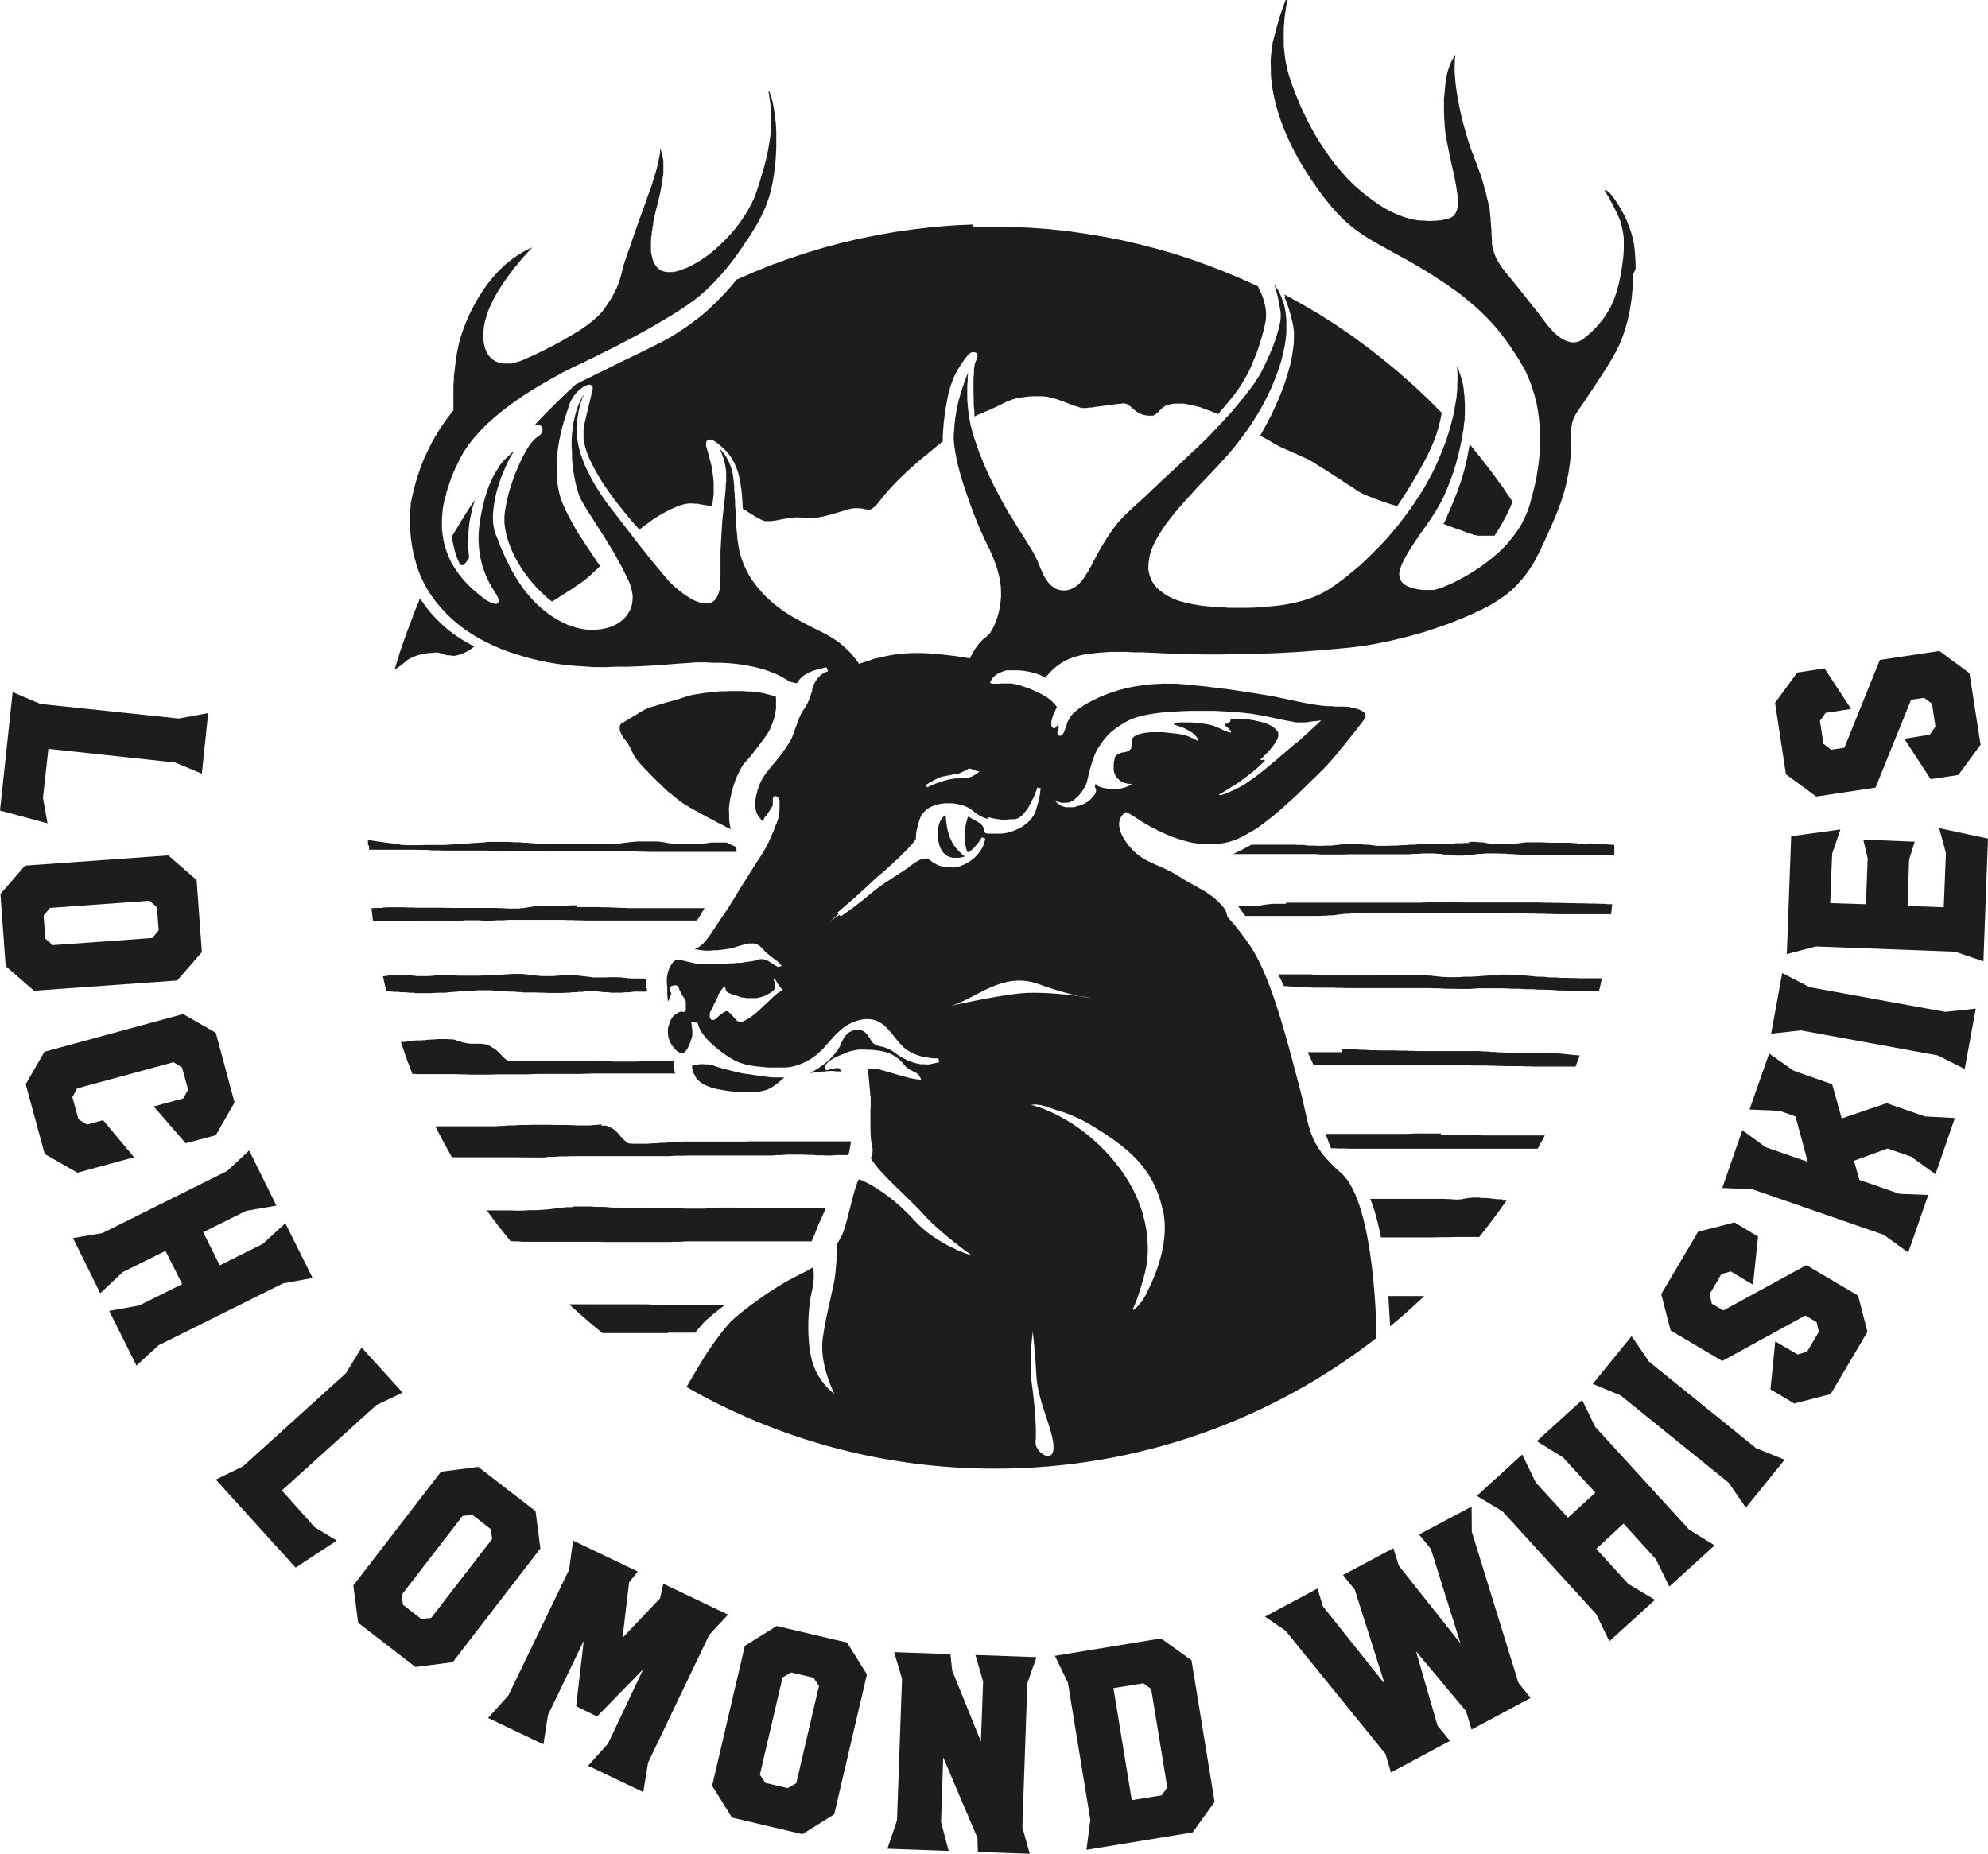 <?xml version="1.0" encoding="UTF-8"?>
<svg id="Layer_2" data-name="Layer 2" xmlns="http://www.w3.org/2000/svg" viewBox="0 0 91.2 85.06">
  <defs>
    <style>
      .cls-1 {
        fill: #1d1d1b;
      }
    </style>
  </defs>
  <g id="Links">
    <g>
      <polygon class="cls-1" points="0 37.19 2.18 37.78 1.97 36.61 2.22 34.36 8.04 34.99 9.26 35.5 9.55 32.72 8.2 32.97 1.85 32.3 .58 31.76 0 37.19"/>
      <path class="cls-1" d="M1.15,39.72L.02,41.02l.24,3.31,1.3,1.13,6.57-.47,1.13-1.3-.24-3.31-1.3-1.13-6.57.47ZM2.08,43.07l-.08-1.06.29-.35,4.57-.33.34.3.08,1.06-.29.35-4.57.33-.34-.3Z"/>
      <polygon class="cls-1" points="2.04 48.26 8.4 46.53 9.9 47.39 10.76 50.59 9.9 52.09 8.52 52.46 7.05 50.77 8.41 50.4 8.63 50 8.35 48.98 7.96 48.74 3.54 49.94 3.32 50.34 3.6 51.36 3.99 51.6 4.73 51.4 6.15 53.1 3.55 53.81 2.05 52.95 1.18 49.75 2.04 48.26"/>
      <polygon class="cls-1" points="4.7 56.58 10.42 53.73 11.43 52.79 12.68 55.32 11.29 55.56 9.32 56.54 10.08 58.06 12.05 57.08 13.09 56.13 14.34 58.64 12.98 58.89 7.27 61.73 6.26 62.66 5.01 60.15 6.39 59.9 8.36 58.92 7.59 57.4 5.63 58.37 4.6 59.34 3.35 56.81 4.7 56.58"/>
      <polygon class="cls-1" points="11.14 67.29 15.87 63.01 16.59 61.83 18.47 63.9 17.27 64.47 12.93 68.39 14.44 70.08 15.45 70.69 13.56 71.93 9.9 67.89 11.14 67.29"/>
      <path class="cls-1" d="M16.21,72.75l4.02-5.22,1.71-.22,2.63,2.03.22,1.71-4.02,5.22-1.71.22-2.63-2.03-.22-1.71ZM19.33,74.29l.45-.05,2.8-3.63-.07-.45-.84-.65-.45.05-2.8,3.63.07.45.84.65Z"/>
      <polygon class="cls-1" points="23.32 77.8 26.11 72.02 26.29 70.69 29.26 72.11 28.86 72.61 28.56 75.15 30.28 73.34 30.43 72.67 33.4 74.09 32.54 75.01 29.73 80.88 29.51 82.23 26.98 81.02 27.89 80.01 29.51 76.59 27.39 78.76 26.43 78.29 26.78 75.29 25.14 78.69 24.93 80.04 22.39 78.83 23.32 77.8"/>
      <path class="cls-1" d="M32.67,81.94l1.5-6.42,1.46-.91,3.23.76.91,1.46-1.5,6.42-1.46.91-3.23-.76-.91-1.46ZM36.14,82.05l.39-.23,1.04-4.46-.25-.38-1.03-.24-.39.23-1.04,4.46.25.38,1.03.24Z"/>
      <polygon class="cls-1" points="41.38 77.03 41.15 83.53 40.71 84.83 43.52 84.93 43.17 83.6 43.27 80.64 44.84 84.33 44.86 84.98 47.24 85.06 46.9 83.84 47.13 77.23 47.55 76.04 44.75 75.94 45.1 77.16 45 79.91 43.68 76.65 43.6 75.9 41.02 75.81 41.38 77.03"/>
      <path class="cls-1" d="M48.39,75.97l.6,1.24,1.03,6.3-.18,1.37,4.87-.8,1.01-1.4-1.06-6.5-1.4-1-4.87.8ZM51.08,77.46l1.37-.22.36.26.74,4.52-.26.36-1.37.22-.84-5.14Z"/>
      <polygon class="cls-1" points="63.56 80.48 58.98 74.83 58.03 74.18 60.44 72.89 60.69 73.71 63.52 77.26 62.15 72.94 61.61 72.27 63.92 71.04 64.17 71.84 67 75.41 65.64 71.07 65.1 70.41 67.51 69.13 67.52 70.29 69.66 77.22 70.22 77.91 67.51 79.36 67.25 78.51 64.96 75.77 65.95 79.19 66.52 79.88 63.81 81.33 63.56 80.48"/>
      <polygon class="cls-1" points="73.23 74.07 68.93 69.35 67.75 68.64 69.83 66.74 70.45 68.02 71.93 69.64 73.19 68.49 71.7 66.87 70.5 66.13 72.58 64.24 73.18 65.47 77.49 70.19 78.66 70.91 76.58 72.8 75.96 71.54 74.48 69.91 73.23 71.07 74.7 72.68 75.92 73.41 73.83 75.31 73.23 74.07"/>
      <polygon class="cls-1" points="79.31 68.04 74.35 64.03 73.07 63.5 74.85 61.31 75.65 62.48 80.56 66.45 81.87 66.98 80.09 69.18 79.31 68.04"/>
      <polygon class="cls-1" points="82.31 64.4 81.22 63.75 81.44 61.55 82.47 62.15 82.9 62.02 83.44 61.11 83.34 60.67 82.82 60.36 79.01 62.45 76.64 61.05 76.21 59.38 77.9 56.52 79.57 56.09 80.65 56.74 80.42 58.95 79.4 58.34 78.97 58.46 78.43 59.38 78.53 59.82 79.06 60.13 82.87 58.05 85.24 59.45 85.67 61.11 83.98 63.97 82.31 64.4"/>
      <polygon class="cls-1" points="86.42 56.66 80.39 54.57 79.01 54.51 79.93 51.86 81 52.64 82.93 53.31 82.37 51.23 81.64 50.97 80.26 50.91 81.16 48.34 82.28 49.13 84.05 49.75 84.49 51.32 86.55 50.62 88.31 51.23 89.68 51.3 88.79 53.88 87.67 53.07 86.59 52.7 85.05 53.26 85.3 54.14 87.14 54.78 88.46 54.83 87.54 57.47 86.42 56.66"/>
      <polygon class="cls-1" points="88.9 48.43 82.62 47.28 81.25 47.43 81.76 44.65 83.02 45.3 89.24 46.43 90.64 46.28 90.13 49.05 88.9 48.43"/>
      <polygon class="cls-1" points="89.27 39.14 89.17 41.63 87.51 41.57 87.58 39.44 87.84 38.62 85.48 38.53 85.68 39.39 85.6 41.49 83.96 41.44 84.05 39.17 84.43 38.06 82.17 38.37 81.97 43.78 83.3 43.43 89.69 43.67 90.99 44.11 91.2 38.48 88.96 38 89.27 39.14"/>
      <polygon class="cls-1" points="89.84 35.56 88.57 35.75 87.36 33.9 88.53 33.71 88.79 33.34 88.63 32.29 88.27 32.02 87.67 32.11 86.04 36.14 83.32 36.55 81.93 35.53 81.43 32.25 82.45 30.86 83.7 30.67 84.92 32.53 83.75 32.71 83.49 33.08 83.65 34.13 84.01 34.4 84.61 34.31 86.24 30.28 88.97 29.87 90.35 30.89 90.86 34.17 89.84 35.56"/>
      <path class="cls-1" d="M21.81,22.85l-.08.26-.08.29-.06.28-.05.26-.03.26-.02.25v.24s-.01.23-.01.23v.23s.02.22.02.22l.02.22h0s-.02.03-.02.03l-.02.04-.03.05-.04.05-.04.05-.04.05-.04.04-.05.03h-.04s-.04,0-.04,0l-.04-.02-.03-.04-.02-.03v-.03s-.02-.02-.02-.02l-.02-.05-.03-.07-.04-.09-.04-.11-.04-.14-.04-.15-.04-.17-.04-.19-.03-.2.36-.6.37-.6.36-.54ZM18.95,28.26l-.31.82-.29.83-.25.82.04-.03.08-.05.1-.07.11-.08.11-.09.12-.1.09-.06.11-.06.13-.06.13-.05.14-.04.15-.03.15-.03.14-.02h.13s.12-.02.12-.02h.1s.08.01.08.01l.07.02.08.02.08.03.09.03.09.02h.1s.11.02.11.02h.12s.13-.03.13-.03l.14-.04.15-.06.14-.07.12-.07.11-.08.09-.07-.29-.17-.31-.18-.33-.22-.31-.24-.29-.26-.27-.27-.25-.28-.23-.3-.2-.29-.33.79ZM44.64,10.3l-.89.04-.88.07-.87.1-.86.12-.86.15-.85.17-.84.2-.83.22-.82.25-.81.27-.8.29-.05.02h0l-.73.3-.76.33-.28.34-.29.32-.29.3-.29.28-.28.26-.28.23-.28.21-.27.2-.27.18-.26.17-.26.16-.25.14-.25.13-.24.12-.24.12-.23.11-.22.11-.22.11-.21.1-.23.11-.25.12-.54.27-.29.14-.3.15-.3.15-.27.13-.29.15-.56.52-.55.54-.54.55-.22.24h.06s.09,0,.09,0l.09.03.07.05.04.08v.09s-.02.09-.02.09l-.05.08-.08.08-.1.07-.08.06-.08.08-.09.1-.09.12-.1.15-.1.17-.1.19-.1.2-.1.22-.1.23-.1.24-.09.26-.09.27-.08.27-.07.29-.06.29-.05.29-.02.24v.25s.03.25.03.25l.05.26.07.26.09.26.11.27.13.27.14.26.16.26.17.25.19.25.2.24.21.23.22.21.22.2.19.15.04-.02.1-.06.11-.07.11-.07.11-.07.11-.07.09-.06.08-.05.07-.04.19-.13.19-.13.19-.13.18-.14.19-.16.19-.18.02-.02.03-.03.05-.04.05-.05.05-.05.06-.05h0s-.16-.24-.16-.24l-.21-.31-.22-.33-.23-.35-.23-.36-.22-.38-.21-.4-.2-.42-.11-.27-.08-.28-.06-.29-.04-.29-.02-.29v-.29s0-.29,0-.29l.02-.28.03-.28.04-.27.05-.26.05-.25.06-.23.06-.22.06-.2.06-.18.05-.16.05-.14.04-.12.03-.09.06-.14.08-.13.08-.12.09-.11.1-.1.1-.08.1-.07.09-.05.09-.04.08-.02h.07s.02.02.02.02h.01s.01.01.01.01h.02s.03.04.03.04l.02.04v.04s0,.04,0,.04v.04s-.02.05-.02.05v.06s-.03.07-.03.07l-.02.08-.02.1-.03.12-.03.13-.04.15-.04.18-.05.2-.05.23-.06.25-.03.2v.21s0,.22,0,.22l.04.23.06.23.08.24.1.24.12.24.13.25.14.25.15.25.16.24.16.24.17.23.17.23.17.22.17.21.17.21.17.2.16.19.15.17.09.1h.01s.08-.07.08-.07l.18-.13.09-.07.08-.06.07-.05.06-.05.05-.03.09-.06.11-.07.13-.08.14-.08.15-.08.15-.08.16-.07.16-.07.15-.06.14-.04.13-.03.13-.02h.17s.11.01.11.01h.12s.13.03.13.03l.13.02.13.02.13.02.12.02h.04s.04-.28.04-.28l.03-.28v-.26s0-.25,0-.25l-.02-.24-.03-.22-.03-.21-.04-.19-.05-.18-.04-.16-.04-.15-.04-.14-.04-.13-.02-.1v-.09s.01-.07.01-.07l.04-.06.06-.04h.06s.06,0,.06,0l.05.02.05.02.09.05.04.03.03.02.02.02h0s.2.16.2.16l.18.17.16.18.13.19.11.2.1.22.08.23.06.24.05.26.04.28.03.29.02.31.02.29.07.04.12.07.12.08.13.08.13.08.12.07.12.06.11.05.1.03h.09s.16,0,.16,0l.17-.02.18-.03.19-.04.19-.03.2-.03.2-.02h.21l.21.02.2.02h.19s.2-.03.2-.03l.21-.04.22-.05.23-.06.24-.07.26-.08.27-.08.13-.03.12-.02h.11s.1,0,.1,0h.09s.08.02.08.02h.07s.07.03.07.03h.06s.05.02.05.02h.05s.05,0,.05,0l.05-.02.05-.03.06-.04.07-.06.08-.08.09-.1.1-.13.16-.2.17-.2.18-.2.18-.19.19-.19.19-.18.19-.18.19-.17.18-.16.17-.15.16-.13.15-.12.13-.11.11-.09.04-.03.06-.05.07-.06.07-.06.16-.13.07-.06.03-.03v-.25s.02-.28.02-.28l.02-.27.03-.26.03-.25.04-.24.04-.22.04-.21.04-.19.04-.16.04-.14.06-.18.06-.17.07-.16.08-.16.08-.14.08-.13.08-.12.07-.11.07-.1.06-.08.05-.06.04-.05.03-.03h.01s.05-.06.05-.06l.06-.04.07-.02h.07s.07.01.07.01l.06.05.03.07v.08s-.02.09-.02.09l-.04.08-.03.07-.03.09-.02.12-.02.15v.17s-.02.19-.02.19v.21s0,.23,0,.23v.25s.01.27.01.27v.28s.03.3.03.3v.23s.04-.01.04-.01l.05-.02.04-.02h.01s.01-.02.01-.02l.09-.03.09-.04.11-.05.13-.05.14-.06.15-.07.16-.07.16-.08.16-.08.19-.09.21-.08.22-.06.23-.04.23-.03.23-.02h.23s.22,0,.22,0l.21.02.19.04.16.04.16.05.17.06.16.06.16.06.15.06.14.05.13.04.11.04.09.02h.07s.06,0,.06,0h.09s.12-.02.12-.02h.13s.14-.03.14-.03l.16-.02.16-.02.16-.02.16-.02.15-.02.14-.02.12-.02h.11s.09-.02.09-.02h.1l.1.03.09.05.08.06.08.07.08.07.08.07.09.06.1.05.11.05.13.03.12.02h.1s.09,0,.09,0h.07s.06-.04.06-.04l.05-.03.05-.04.05-.04.05-.06.06-.06.07-.06.08-.07.1-.06.12-.04.13-.03.14-.02h.15s.15,0,.15,0h.15s.15.03.15.03l.15.03.14.03.13.03.12.03.07.02.08.03.1.04.11.04.12.04.12.05.12.05.11.04.04.02.3-.35.32-.39.18-.23.17-.24.16-.25.15-.26.14-.26.12-.27.11-.27.11-.26.09-.26.08-.25.07-.23.06-.22.05-.2.04-.18.03-.15.02-.18v-.17s-.01-.17-.01-.17l-.03-.17-.04-.16-.04-.15-.05-.14-.05-.13-.05-.11-.05-.1-.04-.08v-.03s-.73-.33-.73-.33l-.76-.32-.77-.3-.78-.28-.79-.26-.8-.23-.81-.21-.82-.19-.83-.16-.84-.14-.84-.12-.85-.09-.86-.06-.86-.04h-.87s-.9,0-.9,0ZM58.93,13.64l.07.17.07.19.07.22.07.24.07.27.05.24.03.26v.28s-.01.29-.01.29l-.04.3-.05.31-.07.32-.09.33-.1.33-.11.33-.13.33-.14.34-.15.33-.15.33-.17.32-.17.32-.17.3.07.04.09.05.1.05.09.05.09.05.08.05.07.04.05.03.1.06.12.06.14.07.16.07.16.07.17.08.17.07.17.08.16.07.15.07.14.07.12.07.1.06.12.08.14.09.15.09.16.1.17.11.34.22.17.11.16.11.16.1.15.09.13.09.11.08.12.07.14.07.16.07.17.07.18.07.19.07.19.07.18.06.18.06.17.05.14.05.25-.37.24-.38.24-.39.24-.41.24-.43.18-.34.16-.34.14-.33.12-.33.1-.33.08-.32.06-.32-.64-.64-.66-.62-.68-.6-.7-.58-.72-.56-.73-.54-.75-.51-.77-.49-.79-.46-.78-.43.06.13ZM67.37,20.66l-.05.29-.06.28-.07.28-.08.28-.08.27-.09.26-.09.25-.09.23-.09.22-.08.2-.08.18-.07.16-.06.14-.1.23-.06.11.11.04.13.05.14.05.14.05.14.05.14.05.14.05.13.05.12.04.11.04.09.03.07.02h.05s.04.02.04.02h.06s.08,0,.08,0h.1s.34,0,.34,0h.11s.1,0,.1,0l.14-.21.14-.23.14-.25.14-.27.14-.29.13-.31-.46-.68-.49-.67-.51-.66-.51-.63-.04.27ZM67.44,38.68h-.2s-.2.01-.2.01h-.21s-.21.02-.21.02h-.2s-.2.02-.2.02h-.18s-.17.01-.17.01h-.16s-.14,0-.14,0h-.15s-.17,0-.17,0h-.18s-.19.02-.19.02h-.2s-.2.02-.2.02h-.2s-.2.02-.2.02h-.19s-.18.01-.18.01h-.17s-.15,0-.15,0h-.13s-.11,0-.11,0l-.22-.03-.15-.02h-.17s-.19-.02-.19-.02h-.2s-.2,0-.2,0h-.4s-.19.02-.19.02l-.17.02-.2.02h-.2s-.2.01-.2.01h-.2s-.21-.01-.21-.01h-.23s-.25-.03-.25-.03h-.27s-.07-.01-.07-.01h-.36s-.16,0-.16,0h-.17s-.18,0-.18,0h-.36s-.18,0-.18,0h-.61s-.2.11-.2.11l-.19.1-.18.09-.16.08-.12.05h.35s.39,0,.39,0h.09s.25,0,.25,0h.15s.35,0,.35,0h.19s.4,0,.4,0h.2s.2,0,.2,0h.19s.19,0,.19,0h.17s.16,0,.16,0h.14s.12,0,.12,0h.27s.24.02.24.02h.23s.21,0,.21,0h.19s.18,0,.18,0h.17s.34-.01.34-.01h.17s.36,0,.36,0h.11s.13,0,.13,0h.15s.16,0,.16,0h.17s.18,0,.18,0h.18s.18,0,.18,0h.17s.16,0,.16,0h.15s.13,0,.13,0h.3s.21-.02.21-.02h.22s.23-.02.23-.02h.24s.23,0,.23,0l.23.02h.12s.11.03.11.03h.11s.22.04.22.04h.12s.12.01.12.01h.29s.16-.01.16-.01l.18-.02.2-.02.23-.03h.15s.16-.02.16-.02h.17s.18,0,.18,0h.18s.18.01.18.01h.18s.18.02.18.02h.17s.16.02.16.02h.14s.12.02.12.02h.1s.08.01.08.01h.14s.16,0,.16,0h.4s2.29,0,2.29,0h.25s.23,0,.23,0h.22s.2,0,.2,0h.17s0-.47,0-.47l-1.05-.07h-.14s-.12.02-.12.02h-.11s-.11-.01-.11-.01h-.11s-.11-.02-.11-.02h-.12s-.13-.02-.13-.02h-.15s-.17,0-.17,0h-.19s-.2,0-.2,0h-.21s-.42-.02-.42-.02h-.2s-.19,0-.19,0h-.34s-.14.02-.14.02l-.16.02-.18.02h-.2s-.21.02-.21.02h-.21s-.21,0-.21,0h-.2s-.19-.03-.19-.03l-.17-.03-.11-.02h-.14s-.16-.02-.16-.02h-.18s-.19,0-.19,0ZM16.93,38.82v.17s.19,0,.19,0h.19s.19,0,.19,0h.34s.14,0,.14,0h.18s.2,0,.2,0h.22s.24,0,.24,0h.25s.26.01.26.01h.26s.26.02.26.02h.26s.25.01.25.01h.24s.22,0,.22,0h.2s.08,0,.08,0h.1s.43,0,.43,0h.17s.18,0,.18,0h.37s.18.01.18.01h.18s.17.01.17.01h.16s.15.02.15.02h.16s.16,0,.16,0h.17s.18-.02.18-.02h.19s.2-.01.2-.01h.21s.23,0,.23,0h.25s.16.03.16.03h.18s.19,0,.19,0h.2s.2,0,.2,0h.19s.19,0,.19,0h.18s.16,0,.16,0h.14s.19,0,.19,0h.21s.22,0,.22,0h.22s.22,0,.22,0h.2s.19,0,.19,0h.2s.2,0,.2,0h.19s.19,0,.19,0h.2s.2.01.2.01h.21s.23.01.23.01h.25s.27,0,.27,0h.29s.48,0,.48,0h.16s.17,0,.17,0h.17s.18,0,.18,0h.17s.17,0,.17,0h.16s.14,0,.14,0h.13s.98,0,.98,0h.14s.13,0,.13,0v-.05s0-.05,0-.05l-.02-.07-.03-.05-.04-.04-.04-.02-.05-.02-.05-.02-.05-.02-.04-.02-.06-.03-.07-.04h-.11s-.11,0-.11,0h-.11s-.1,0-.1,0h-.09s-.08,0-.08,0h-.06s-.05,0-.05,0h-.02s-.18.03-.18.03l-.2.02h-.21s-.21.01-.21.01h-.21s-.19,0-.19,0h-.18s-.16,0-.16,0h-.16s-.15-.02-.15-.02l-.14-.02-.14-.03-.15-.02-.16-.02h-.18s-.17,0-.17,0h-.19s-.2,0-.2,0h-.2s-.2.02-.2.02l-.19.02-.17.02-.15.02-.11.02h-.14s-.16.02-.16.02h-.35s-.19,0-.19,0h-.19s-.19-.01-.19-.01h-.18s-.17,0-.17,0h-.16s-.16,0-.16,0h-.18s-.19,0-.19,0h-.42s-.21,0-.21,0h-.21s-.2,0-.2,0h-.19s-.17-.01-.17-.01h-.15s-.12-.02-.12-.02h-.13s-.15-.02-.15-.02h-.17s-.18-.02-.18-.02h-.18s-.38-.02-.38-.02h-.19s-.18,0-.18,0h-.32s-.14,0-.14,0h-.12s-.09.02-.09.02l-1.85.12h-.31s-.29,0-.29,0h-.27s-.25.01-.25.01h-.23s-.21,0-.21,0h-.2s-.1-.01-.1-.01h-.12s-.13-.03-.13-.03l-.14-.02-.15-.02-.16-.02-.16-.02-.15-.02-.15-.02-.14-.02-.12-.02-.11-.02h-.08s-.05-.02-.05-.02v.22ZM59,41.47h-.22s-.21,0-.21,0h-.19s-.18.02-.18.02l-.16.02-.13.02-.11.02h-.02s-.04,0-.04,0h-.07s-.08,0-.08,0h-.1s-.11,0-.11,0h-.12s-.12,0-.12,0h-.12s-.12.01-.12.01h-.11s.17.24.17.24l.17.23h.21s.23,0,.23,0h.24s.76,0,.76,0h.26s.25,0,.25,0h.25s.23,0,.23,0h.22s.2,0,.2,0h.18s.15,0,.15,0h.22s.14-.01.14-.01h.16s.17-.02.17-.02h.18s.18-.03.18-.03l.19-.02.18-.02h.18s.16-.03.16-.03h.15s.13-.02.13-.02h.1s.21,0,.21,0h.14s.16,0,.16,0h.17s.18,0,.18,0h.19s.2,0,.2,0h.2s.2,0,.2,0h.2s.19.01.19.01h.19s.17,0,.17,0h.16s.14,0,.14,0h.12s.17,0,.17,0h.22s.23,0,.23,0h.24s.24,0,.24,0h.24s.23,0,.23,0h.22s.21,0,.21,0h.19s.17,0,.17,0h.15s.36,0,.36,0h.21s.23,0,.23,0h.24s.25,0,.25,0h.26s.79.03.79.03h.26s.25.01.25.01h.24s.13.01.13.01h.16s.18.01.18.01h.2s.22,0,.22,0h.23s.24,0,.24,0h.25s.25,0,.25,0h.74s.23,0,.23,0h.21s.05-.46.05-.46h-.17s-.2-.02-.2-.02h-.21s-.23-.01-.23-.01h-.24s-.25-.01-.25-.01h-.26s-.26-.01-.26-.01h-.26s-.27-.01-.27-.01h-.26s-.26-.01-.26-.01h-.25s-.25-.01-.25-.01h-.24s-.22,0-.22,0h-.21s-.19,0-.19,0h-.17s-.15,0-.15,0h-.13s-.1,0-.1,0h-.23s-.21,0-.21,0h-.19s-.31,0-.31,0h-.13s-.12,0-.12,0h-.11s-.1,0-.1,0h-.09s-.09,0-.09,0h-.08s-.09,0-.09,0h-.18s-.1,0-.1,0h-.11s-.3-.02-.3-.02h-.27s-.25,0-.25,0h-.23s-.21,0-.21,0h-.18s-.16.02-.16.02h-.14s-.12.01-.12.01h-.1s-.09,0-.09,0h-.11s-.13,0-.13,0h-.15s-.17,0-.17,0h-.18s-.2,0-.2,0h-.21s-.21,0-.21,0h-.22s-.23,0-.23,0h-.22s-.23,0-.23,0h-.22s-.22,0-.22,0h-.21s-.21,0-.21,0h-.38s-.17,0-.17,0h-.29s-.21,0-.21,0h-.07s-.04,0-.04,0h-.25s-.25,0-.25,0h-.25s-.25,0-.25,0h-.25s-.24,0-.24,0h-.23ZM26.49,41.54h-.23s-.23.01-.23.01h-.1s-.45,0-.45,0h-.19s-.21,0-.21,0h-.23s-.24.03-.24.03l-.25.03-.25.04-.11.02h-.1s-.09.02-.09.02h-.09s-.09,0-.09,0h-.09s-.09,0-.09,0h-.09s-.1-.01-.1-.01h-.11s-.12-.01-.12-.01h-.13s-.15-.01-.15-.01h-.16s-.19,0-.19,0h-.44s-.59,0-.59,0h-.58s-.57-.01-.57-.01h-.81s-.16,0-.16,0h-.17s-.18-.01-.18-.01h-.19s-.19-.01-.19-.01h-.19s-.19,0-.19,0h-.34s-.14.01-.14.01h-.12s-.04.02-.04.02h-.07s-.08,0-.08,0h-.1s-.11.01-.11.01h-.1s.07.58.07.58h.1s.13,0,.13,0h.14s.16,0,.16,0h.69s.17,0,.17,0h.16s.14,0,.14,0h.13s.11,0,.11,0h.08s.14.01.14.01h.16s.17,0,.17,0h.18s.36,0,.36,0h.17s.23,0,.23,0h.21s.2-.01.2-.01h.2s.19-.02.19-.02h.2s.22,0,.22,0h.23s.25.02.25.02h.26s.27-.02.27-.02h.28s.29-.02.29-.02h.31s.27,0,.27,0h.29s.31,0,.31,0h.32s.34,0,.34,0h.35s.16,0,.16,0h.18s.19.01.19.01h.2s.21.01.21.01h.2s.19.01.19.01h.57s.38,0,.38,0h.38s.39,0,.39,0h1.72s.45,0,.45,0h.22s.22,0,.22,0h.21s.4,0,.4,0h.18s.13-.2.13-.2l.12-.2.1-.17h-.16s-.18,0-.18,0h-.19s-.2,0-.2,0h-.21s-.21,0-.21,0h-.22s-.21,0-.21,0h-.21s-1.14,0-1.14,0h-.09s-.14,0-.14,0h-.1s-.12,0-.12,0h-.13s-.14-.01-.14-.01h-.14s-.14-.01-.14-.01h-.14s-.12-.01-.12-.01h-.11s-.09-.01-.09-.01h-.08s-.1,0-.1,0h-.13s-.15-.01-.15-.01h-.17s-.19,0-.19,0h-.2s-.43,0-.43,0ZM58.65,44.73l.05.1.05.1.04.09.04.08.03.06.02.04.02.05h.14s.16.02.16.02h.17s.18.02.18.02h.18s.18.02.18.02h.17s.16.01.16.01h.15s.24,0,.24,0h.14s.16,0,.16,0h.18s.19.01.19.01h.19s.2.01.2.01h.2s.19,0,.19,0h.35s.19,0,.19,0h.21s.23,0,.23,0h.24s.25,0,.25,0h.25s.25,0,.25,0h.24s.23,0,.23,0h.51s.27,0,.27,0h.26s.25.01.25.01h.25s.26.02.26.02h.27s.4.01.4.01h.41s.42-.03.42-.03h.43s.45,0,.45,0h.34s.32.02.32.02h.32s.32.02.32.02h.34s.23.02.23.02h.21s.19.01.19.01h.18s.36.03.36.03h.19s.19.01.19.01h.21s.18.01.18.01h.42s.23,0,.23,0h.22s.21-.01.21-.01l.13-.57h-.19s-.21,0-.21,0h-.22s-.21,0-.21,0h-.21s-.2-.01-.2-.01h-.18s-.22-.01-.22-.01h-.24s-.26-.02-.26-.02h-.27s-.27-.03-.27-.03h-.27s-.26-.03-.26-.03l-.25-.02-.23-.02-.22-.02h-.21s-.23-.01-.23-.01h-.25s-.26.02-.26.02l-.28.02-.28.02-.29.02-.3.02h-.3s-.3.02-.3.02h-.19s-.17,0-.17,0h-.14s-.13-.01-.13-.01h-.11s-.1-.02-.1-.02h-.09s-.09-.02-.09-.02h-.09s-.09-.02-.09-.02h-.09s-.1-.01-.1-.01h-.11s-.13,0-.13,0h-.45s-.12,0-.12,0h-.1s-.09,0-.09,0h-.09s-.08,0-.08,0h-.08s-.08,0-.08,0h-.09s-.11,0-.11,0h-.12s-.14-.02-.14-.02h-.12s-.12-.01-.12-.01h-.39s-.15,0-.15,0h-.16s-.18,0-.18,0h-.2s-.56,0-.56,0h-.33s-.31,0-.31,0h-.29s-.28,0-.28,0h-.25s-.23-.02-.23-.02h-.06s-.08,0-.08,0h-.1s-.12,0-.12,0h-.13s-.14,0-.14,0h-.15s-.15,0-.15,0h-.15s-.4,0-.4,0ZM61.56,48.28h-.12s-.14,0-.14,0h-.15s-.17,0-.17,0h-.17s-.18,0-.18,0h-.18s-.17,0-.17,0h-.16s-.13,0-.13,0l.06.13.06.13.06.13.05.11.02.05.02.05h.11s.13,0,.13,0h.14s.14,0,.14,0h.14s.13,0,.13,0h.12s.11,0,.11,0h.1s.07,0,.07,0h.05s.11,0,.11,0h.13s.14,0,.14,0h.16s.18,0,.18,0h.2s.22,0,.22,0h.24s.27,0,.27,0h.43s.15,0,.15,0h.17s.18,0,.18,0h.18s.18,0,.18,0h.18s.17,0,.17,0h.16s.27,0,.27,0h.1s.53,0,.53,0h.53s.52,0,.52,0h.5s.09.01.09.01h.11s.13,0,.13,0h.15s.16,0,.16,0h.17s.17.01.17.01h.17s.17.01.17.01h.16s.15.01.15.01h.13s.05,0,.05,0h.08s.1,0,.1,0h.12s.14,0,.14,0h.16s.18.01.18.01h.19s.2.01.2.01h.21s.21,0,.21,0h.22s.22,0,.22,0h.65s.2,0,.2,0h.19s.19-.51.19-.51l-.25-.02-.28-.03-.3-.03-.3-.02-.31-.02h-.31s-.33,0-.33,0h-.3s-.27,0-.27,0h-.25s-.23-.01-.23-.01h-.21s-.19-.01-.19-.01h-.18s-.17-.02-.17-.02h-.16s-.15-.02-.15-.02h-.14s-.28-.02-.28-.02h-.14s-.1,0-.1,0h-.4s-.16,0-.16,0h-.17s-.17,0-.17,0h-.17s-.17,0-.17,0h-.17s-.16,0-.16,0h-.15s-.14,0-.14,0h-.12s-.1,0-.1,0h-.31s-.12,0-.12,0h-.13s-.15-.01-.15-.01h-.15s-.16-.01-.16-.01h-.34s-.17-.01-.17-.01h-.16s-.24,0-.24,0h-.25s-.25-.01-.25-.01h-.24s-.24-.02-.24-.02h-.22s-.21-.02-.21-.02h-.19s-.18-.01-.18-.01h-.15s-.09,0-.09,0ZM27.61,51.6h-.12s-.13.02-.13.02h-.14s-.15.02-.15.02h-.17s-.19,0-.19,0h-.21s-.46-.02-.46-.02h-.44s-.41-.01-.41-.01h-.73s-.33.01-.33.01h-.29s-.27.02-.27.02h-.24s-.21.02-.21.02h-.18s-.15.02-.15.02h-.12s-.1,0-.1,0h-.08s-.11,0-.11,0h-.12s-.14,0-.14,0h-.15s-.16,0-.16,0h-.16s-.16,0-.16,0h-.16s-.16,0-.16,0h-.15s-.14,0-.14,0h-.12s-.1,0-.1,0h-.09s-.09,0-.09,0h-.05s-.07,0-.07,0h-.09s-.1,0-.1,0h-.1s-.1,0-.1,0l.37.71.39.71h.65s.18,0,.18,0h.06s.92,0,.92,0h.93s.92.01.92.01h.17s.19,0,.19,0h.21s.23-.03.23-.03h.24s.25-.02.25-.02h.26s.27-.01.27-.01h.53s.1,0,.1,0h.12s.15,0,.15,0h.33s.18,0,.18,0h.36s.17,0,.17,0h.16s.15,0,.15,0h.16s.17,0,.17,0h.6s.21,0,.21,0h.21s.2,0,.2,0h.37s.16,0,.16,0h.13s.33-.02.33-.02h.32s.32-.01.32-.01h.3s.29,0,.29,0h.26s.17,0,.17,0h.2s.21,0,.21,0h.23s.24,0,.24,0h.24s.24,0,.24,0h.24s.23,0,.23,0h.21s.2,0,.2,0h.16s.18,0,.18,0h.2s.21-.02.21-.02h.21s.21-.02.21-.02h.21s.2,0,.2,0h.35s.2.01.2.01h.22s.23.02.23.02h.23s.23.01.23.01h.22s.2-.02.2-.02h.02s.01,0,.01,0h.04s.14,0,.14,0h.09s.09,0,.09,0h.09s.08,0,.08,0l.03-.12.03-.15.03-.17.03-.19h-.92s-.26,0-.26,0h-.05s-.02,0-.02,0h-.17s-.19,0-.19,0h-.64s-.22,0-.22,0h-.21s-.21,0-.21,0h-.2s-.18,0-.18,0h-.16s-.26,0-.26,0h-.15s-.17,0-.17,0h-.19s-.2,0-.2,0h-.21s-.22.01-.22.01h-.21s-.21,0-.21,0h-.2s-.19,0-.19,0h-.17s-.32,0-.32,0h-.35s-.17,0-.17,0h-.16s-.14,0-.14,0h-.13s-.11,0-.11,0h-.09s-.12,0-.12,0h-.08s-.11,0-.11,0h-.13s-.14.02-.14.02h-.16s-.17.02-.17.02h-.18s-.18.02-.18.02h-.19s-.19.02-.19.02h-.18s-.18.02-.18.02h-.17s-.16,0-.16,0h-.15s-.13,0-.13,0h-.12s-.09-.01-.09-.01h-.07s-.05-.02-.05-.02l-.1-.07-.09-.08-.08-.08-.08-.09-.07-.09-.08-.08-.08-.08-.09-.07-.07-.04-.07-.04-.07-.03-.07-.03-.08-.02h-.09s-.11,0-.11,0ZM66.1,52.01h-.37s-.39,0-.39,0h-.41s-.44.02-.44.02h-.11s-.13,0-.13,0h-.15s-.16,0-.16,0h-.17s-.84,0-.84,0h-.15s-.13,0-.13,0h-.11s-.09,0-.09,0h-.07s-.03,0-.03,0h-.05s-.07,0-.07,0h-.09s-.11,0-.11,0h-.12s-.13,0-.13,0h-.14s-.15,0-.15,0h-.29s-.39,0-.39,0l.12.32.13.34h.2s.22.01.22.01h.25s.26.01.26.01h.27s.28,0,.28,0h.28s.28,0,.28,0h.28s.27,0,.27,0h.26s.25,0,.25,0h.54s.18,0,.18,0h.2s.21,0,.21,0h.21s.22,0,.22,0h.22s.23,0,.23,0h.22s.22,0,.22,0h.21s.19,0,.19,0h.18s.16,0,.16,0h.15s.12,0,.12,0h.1s.17,0,.17,0h.19s.21,0,.21,0h.23s.24,0,.24,0h.25s.26,0,.26,0h.26s.26,0,.26,0h.51s.24,0,.24,0l.33-.61h-.17s-.19,0-.19,0h-.19s-.19,0-.19,0h-.19s-.19,0-.19,0h-.19s-.18,0-.18,0h-.17s-.15,0-.15,0h-.14s-.12,0-.12,0h-.1s-.08,0-.08,0h-.06s-.09,0-.09,0h-.12s-.15,0-.15,0h-.17s-.2-.01-.2-.01h-.23s-.25,0-.25,0h-.28s-.3,0-.3,0h-.32s-.35,0-.35,0ZM26.26,55.39h-.23s-.2.02-.2.02l-.19.02-.22.03-.25.03-.27.02-.3.02h-.32s-.34.02-.34.02h-.37s-.09-.01-.09-.01h-.1s-.12,0-.12,0h-.14s-.15,0-.15,0h-.16s-.48,0-.48,0l.53.71.56.7h.01s.16.01.16.01h.18s.19.02.19.02h.2s.21,0,.21,0h.21s.42,0,.42,0h.2s.2,0,.2,0h.19s.18,0,.18,0h.16s.14,0,.14,0h.12s.09,0,.09,0h.07s.1,0,.1,0h.26s.16,0,.16,0h.17s.18,0,.18,0h.18s.37.01.37.01h.18s.17,0,.17,0h.16s.35,0,.35,0h.22s.45,0,.45,0h.22s.21,0,.21,0h.2s.18,0,.18,0h.16s.19,0,.19,0h.22s.24-.01.24-.01h.26s.29-.02.29-.02h.31s.34,0,.34,0h.25s.26,0,.26,0h.26s.25,0,.25,0h.36s.1,0,.1,0h.12s.14,0,.14,0h.16s.17,0,.17,0h.19s.2,0,.2,0h.21s.22,0,.22,0h.23s.23,0,.23,0h.23s.23,0,.23,0h.23s.23,0,.23,0h.22s.22,0,.22,0h.21s.19,0,.19,0l.08-.17.08-.19.03-.08.04-.11.05-.13.06-.14.07-.16.08-.17.08-.18.08-.18h-.33s-.37,0-.37,0h-.18s-.36,0-.36,0h-.16s-.29,0-.29,0h-.12s-.29,0-.29,0h-.15s-.16,0-.16,0h-.17s-.49,0-.49,0h-.14s-.13,0-.13,0h-.11s-.21-.02-.21-.02h-.22s-.24-.02-.24-.02h-.25s-.27,0-.27,0h-.29s-.31.03-.31.03h-.16s-.18.02-.18.02h-.19s-.2,0-.2,0h-.41s-.2-.01-.2-.01h-.19s-.18,0-.18,0h-.16s-.14,0-.14,0h-.37s-.37,0-.37,0h-.37s-.37-.02-.37-.02h-.37s-.36-.02-.36-.02h-.35s-.34-.03-.34-.03h-.33s-.31-.02-.31-.02h-.29s-.28,0-.28,0h-.25ZM64.51,59.47h-.24s-.24,0-.24,0h-.24s-.1,0-.1,0c.04.55.06,1.04.08,1.39l.49-.41.55-.49.53-.49h-.82ZM68.92,55.03h-.19s-.18-.02-.18-.02l-.16-.02-.21-.02h-.19s-.17-.02-.17-.02h-.28s-.12.02-.12.02h-.1s-.09.03-.09.03h-.08s-.08.03-.08.03h-.08s-.07.01-.07.01h-.15s-.06-.01-.06-.01h-.08s-.11-.01-.11-.01h-.13s-.15-.01-.15-.01h-.17s-.19,0-.19,0h-.2s-.21,0-.21,0h-.22s-.23,0-.23,0h-.24s-.24,0-.24,0h-.24s-.48,0-.48,0h-.23s-.23,0-.23,0h-.22s-.21,0-.21,0h-.07c.21.51.37,1.13.49,1.77h.22s1.25,0,1.25,0h.29s.31,0,.31,0h.33s.34-.01.34-.01h.34s.35-.01.35-.01h.34s.74,0,.74,0l.43-.55.42-.56.4-.56h-.18ZM44.1,39.16l-.07-.06-.07-.07-.08-.09-.08-.1-.08-.12-.07-.13-.07-.15-.06-.17-.05-.19-.04-.21-.03-.23-.02-.24-.07.04-.07.07-.06.08-.05.1-.05.12-.03.14-.02.15v.18s0,.2,0,.2l.03.17.04.15.05.13.06.11.07.09.08.08.08.06.09.04.09.03.1.02h.1s.1,0,.1,0h.09s.09-.02.09-.02l.09-.02.07-.02-.03-.02-.05-.04-.06-.05ZM31.84,49.27l.06.13.06.1.09.09.1.08.12.08.13.06.14.06.15.05.16.04.25.05.24.04.24.03.24.02h.25s.21,0,.21,0h.2s.18-.01.18-.01h.16s.15-.03.15-.03l.13-.03.12-.04.12-.06.13-.08.12-.08.11-.09.1-.08.09-.08.09-.08h-.23s-.25,0-.25,0l-.24-.02-.23-.03-.22-.03-.21-.03-.18-.03-.16-.02-.15-.02-.16-.03-.16-.04-.16-.04-.16-.04-.16-.04-.15-.04-.14-.04-.13-.04-.11-.04-.09-.03-.06-.02-.12-.02h-.12s-.13-.01-.13-.01h-.13s-.12.02-.12.02l-.11.02-.15.03v.11s.04.14.04.14l.04.14ZM30.73,36.38l.14.12.13.11.12.09.1.08.1.07.11.07.12.07.13.08.14.08.15.08.15.09.16.08.16.09.16.08.15.08.14.08.14.07.12.06.11.06.1.05.08.04.06.03.03.02-.05-.21-.03-.24v-.24s-.01-.24-.01-.24l.02-.24.04-.24.05-.23.06-.22.06-.21.07-.2.08-.19.08-.17.08-.15.07-.13.07-.1.07-.08.12-.13.12-.14.12-.15.12-.16.12-.15.11-.15.11-.14.09-.13.08-.11.07-.11.06-.12.06-.13.05-.13.05-.13.04-.12.03-.12.02-.1.02-.08v-.06s.02-.07.02-.07v-.08s0-.17,0-.17v-.16s0-.07,0-.07v-.05s0-.03,0-.03h0s0,0,0,0l-.04-.02-.06-.02-.08-.03-.11-.03-.13-.03-.15-.04-.17-.03-.19-.03-.21-.02h-.16s-.18-.02-.18-.02h-.19s-.21,0-.21,0h-.22s-.23.01-.23.01h-.23s-.23.03-.23.03l-.22.02-.22.02-.2.03-.19.03-.17.03-.15.03-.12.04-.14.04-.15.05-.16.05-.17.05-.18.05-.18.05-.17.05-.17.05-.16.05-.14.04-.12.04-.1.04-.08.03-.11.06-.13.07-.14.09-.15.09-.15.09-.15.09-.13.08-.12.07-.06.04-.03.05-.02.06v.07s0,.07,0,.07h0s.02.1.02.1l.04.08.04.08.04.08.04.06.04.05.03.03.03.03.03.03.03.04.03.05.03.06.04.07.05.09.05.11.06.13.04.08.06.1.08.11.1.12.11.13.13.14.14.14.14.15.15.15.15.15.16.15.15.15.15.14.14.13ZM74.91,12.61v.33s-.02.34-.02.34l-.03.35-.05.35-.06.36-.08.36-.1.36-.12.36-.14.35-.17.35-.19.34-.17.28-.16.26-.15.23-.14.21-.12.19-.11.17-.11.16-.1.15-.09.13-.08.12-.07.11-.07.1-.07.1-.06.09-.06.09-.06.09-.09.15-.07.16-.05.17-.03.17-.02.17v.17s-.02.17-.02.17v.16s0,.14,0,.14v.13s0,.09,0,.09v.11s0,.12,0,.12v.14s-.02.16-.02.16l-.02.18-.03.19-.03.21-.05.23-.05.25-.07.27-.08.28-.1.3-.12.32-.13.33-.15.35-.18.4-.17.38-.17.36-.12.24-.12.24-.13.22-.14.22-.15.21-.16.2-.17.2-.18.19-.2.19-.22.18-.24.17-.26.17-.29.17-.31.16-.51.24-.52.22-.54.21-.54.19-.55.18-.56.16-.56.14-.55.13-.54.11-.54.09-.52.07-.51.05-.45.04-.47.04-.5.04-.52.04-.54.03-.56.03-.59.02-.61.02h-.63s-.65.02-.65.02h-.67s-.68-.01-.68-.01l-.7-.02-.71-.03-.45-.02-.42-.02h-.39s-.37-.02-.37-.02h-.67s-.3.02-.3.02l-.28.02-.26.03-.25.03-.23.04-.21.05-.2.06-.19.07-.17.08-.16.09-.15.1-.14.11-.14.12-.13.13-.13.15-.07.09-.03-.02-.08-.04-.1-.05-.12-.05-.14-.05-.16-.04-.18-.04-.19-.03-.21-.02h-.23s-.25,0-.25,0h-.02s-.04,0-.04,0h-.06s-.08.03-.08.03l-.09.03-.1.04-.1.05-.1.06-.09.08-.08.09-.1.19.11.04h.03s.04,0,.04,0h.06s.08,0,.08,0h.1s.12-.01.12-.01h.15s.15,0,.15,0h.15s.14.03.14.03l.13.02.11.03h.01s.04.02.04.02l.06.02.08.03.1.03.11.04.13.05.13.06.14.06.14.07.14.08.14.08.13.09.12.1.1.1.09.11.05.07-.03.05-.03.06-.04.08-.04.09-.04.09-.03.1-.03.1-.02.1v.09s0,.07,0,.07l.02.06.06.07h.09s.04-.05.04-.05l.03-.03.03-.04.03-.04.03-.04h0s0,.03,0,.03v.06s0,.07,0,.07v.07s-.03.07-.03.07l-.02.07v.06s.02.07.02.07l.07.05h.07s.05-.04.05-.04l.04-.04.03-.05.03-.06.02-.05.02-.07.03-.08.04-.1.03-.11.03-.07.04-.07.04-.07.05-.08.06-.08.08-.08.09-.08.11-.09.12-.09.15-.09.17-.1.19-.1.39-.19.4-.16.4-.13.41-.11.41-.08.41-.06.41-.04.42-.02h.63s.23.02.23.02l.26.02.28.03.29.03.31.03.31.04.33.04.33.04.33.05.33.05.33.05.32.05.31.05.3.05.28.05.27.06.25.05.23.05.33.07.3.06.28.05.26.04.23.03.22.02h.19s.18.02.18.02h.16s.14,0,.14,0h.12s.11.01.11.01h.08s.08.02.08.02l.09.02.09.02.09.02.09.03.08.03.08.04.07.04.05.04.04.04.02.04v.04s.01.05.01.05l-.02.06-.04.07-.03.05-.05.07-.07.09-.08.1-.09.12-.1.13-.11.14-.12.15-.13.16-.13.16-.13.16-.13.16-.13.16-.13.15-.12.14-.12.13-.11.12-.1.11-.1.09-.08.08-.1.1-.12.12-.14.13-.15.15-.16.16-.18.17-.18.18-.2.18-.21.19-.21.19-.22.19-.22.19-.23.18-.23.18-.23.17-.23.15-.24.14-.23.13-.23.11-.22.09-.22.07-.21.05-.31.04-.31.02h-.29s-.28-.03-.28-.03l-.27-.04-.26-.06-.25-.07-.24-.08-.23-.08-.21-.09-.2-.09-.19-.09-.17-.09-.16-.08-.14-.08-.18-.1-.16-.1-.15-.1-.14-.09-.13-.08-.12-.07-.12-.06-.13-.04h-.01s.14.04.14.04c0,0-.71.34-.02,1.35.7,1.01,1.4.95,2.41,1.58.04.03.08.05.13.08.01,0,.03.02.04.03.9.54,1.4.69,1.95,1.39.02.02.04.06.06.11.03.06.05.13.06.2,0,.02.01.05.02.07.4.44.75.9,1.06,1.36,1,1.49,1.77,4.68,2.26,6.52.49,1.85.31,2.49,1.9,3.88,1.59,1.4,1.62,7.56,1.62,7.56-4.84,3.76-10.91,6-17.51,6-5.15,0-9.98-1.36-14.15-3.75,0,0,.48-.81.72-1.21.24-.41.97-1.47,1.4-1.87.43-.39,1.78-1.46,3.1-2.09.22-.11.41-.21.59-.32.04.25.06.62-.05,1.07-.22.9-.25,2.49.05,3.38.3.89.98,1.36.98,1.36,0,0-.7-1.35-.54-2.54.16-1.19.53-2.38.58-2.97.04-.46.1-.99.07-1.35.1-.16.17-.3.23-.41.21-.43.49-1.88.71-2.44.02-.05.04-.09.07-.14.57.2,1.6.85,2.51,1.85,1.08,1.2,2.68,1.65,2.68,1.65,0,0-1.43-1-2.23-1.9-.68-.76-2-1.85-2.41-2.56.07-.18.11-.36.06-.55-.08-.3-.08-.74-.08-1.14v-.16s0-.21,0-.21v-.15c.01-.14.02-.26.01-.34v-.09s0-.05,0-.08v-.02s0-.02,0-.03v-.07s-.02-.05-.02-.05v-.04s0-.03,0-.03v-.02s0,0,0,0c-.04-.49-.11-1.13-.11-1.13,0,0,.17-.02.36,0,.19.02.45.12,1.31.36.32.09.58.13.78.15v-.02s-.04-.08-.04-.08l-.04-.07-.05-.07-.07-.06-.08-.05-.09-.04-.09-.05-.09-.05-.09-.06-.08-.07-.05-.06-.06-.07-.07-.08-.09-.09-.1-.08-.12-.09-.14-.08-.16-.07-.17-.05-.19-.04-.21-.03-.19-.02h-.17s-.15-.01-.15-.01h-.27s-.12.02-.12.02l-.11.02-.11.02-.1.03-.11.04-.12.05-.12.05-.12.05-.11.05-.1.05-.09.05-.08.05-.06.04-.05.04-.05.05-.04.05-.03.05-.03.05-.02.06v.09s.1.03.1.03h.07s.06-.04.06-.04h0s.03,0,.03,0h.05s.06-.03.06-.03h.07s.07-.02.07-.02h.07s.05,0,.05,0h.03s.02.03.02.03l.02.02.03.05.04.06h0s-.1-.01-.1-.01h-.14s-.14-.02-.14-.02h-.12s-.08.01-.08.01h-.1s-.12.02-.12.02h-.13s-.14.03-.14.03h-.15s-.15.03-.15.03h-.06s.14-.07.14-.07l.22-.14.2-.14.18-.14.16-.14.13-.14.11-.13.1-.12.07-.11.05-.09.04-.09.04-.09.04-.09.05-.09.06-.09.06-.08.08-.07.08-.06.1-.05.12-.04h.11s.1-.01.1-.01l.09.02.08.03.07.04.07.06.06.06.05.07.05.07.04.07.04.07.06.09.08.07.08.05.08.03.08.02.07.02h.06s.05.02.05.02l.06.02.08.03.1.04.1.05.1.06.1.07.08.06.1.07.12.07.13.07.14.07.15.06.15.05.15.04.15.03h.13s.12.01.12.01h.12s.11-.02.11-.02l.1-.02.09-.02.13-.03h.05s-.03-.19-.03-.19h-.11s-.08,0-.08,0h-.09s-.11-.02-.11-.02l-.12-.02-.13-.02-.14-.03-.14-.04-.14-.05-.14-.06-.14-.08-.13-.08-.12-.1-.11-.11-.11-.12-.1-.12-.1-.12-.09-.12-.1-.12-.1-.11-.1-.1-.1-.1-.12-.09-.12-.07-.14-.06-.15-.04-.16-.02h-.17s-.2.03-.2.03l-.19.05-.18.07-.17.08-.16.09-.14.11-.13.11-.12.11-.11.11-.1.11-.09.1-.08.09-.07.08-.06.07-.07.08-.08.09-.1.09-.1.1-.12.1-.13.09-.14.09-.15.09-.17.08-.18.07-.19.06-.21.05-.23.02h-.24s-.3,0-.3,0h-.28s-.26-.03-.26-.03l-.23-.02-.22-.03-.2-.04-.19-.05-.19-.06-.18-.08-.18-.1-.18-.11-.19-.13-.22-.17-.19-.16-.17-.15-.14-.14-.12-.14-.1-.13-.08-.12-.06-.12-.05-.11-.05-.16-.29-.03.02.13v.03s.01.05.01.05v.06s.02.07.02.07v.08s0,.09,0,.09v.09s-.02.09-.02.09l-.02.08-.02.05-.02.06-.02.06-.03.07-.03.07-.03.07-.04.07-.04.06-.04.05-.04.04-.04.03-.04.02h-.04s-.05,0-.05,0l-.06-.02-.07-.04-.08-.06-.09-.09-.1-.13-.08-.13-.06-.14-.04-.14-.02-.13v-.26s.04-.12.04-.12l.03-.11.04-.1.04-.09.05-.07.04-.06.04-.04.1-.07.09-.05.07-.04h.06s.03-.02.03-.02h.02s.06.03.06.03l.09-.03.02-.07v-.05s0-.04,0-.04v-.04s0-.05,0-.05v-.06s0-.07,0-.07v-.08s-.03-.08-.03-.08l-.03-.06-.04-.05-.04-.06-.04-.07-.04-.08-.04-.07-.03-.06-.02-.06-.02-.07-.05-.05-.06-.03h-.11s-.04.02-.04.02h-.05s-.05.04-.05.04l-.04.06v.07s.01.06.01.06l.03.06.02.04v.03s0,.03,0,.03l-.02.05-.03.06-.03.07-.02.04v.04s-.03.04-.03.04l-.02.04v-.03s-.01-.09-.01-.09l-.02-.27v-.25s-.02-.23-.02-.23v-.22s.04-.21.04-.21l.03-.11.04-.11.05-.1.05-.09.06-.08.06-.06.05-.04.04-.02h.04s.07,0,.07,0h.11s.12.03.12.03l.13.03.13.03.13.03.13.03.09.02h.12s.13.02.13.02h.15s.16,0,.16,0h.17s.17,0,.17,0h.17s.16-.02.16-.02h.16s.14-.02.14-.02h.17s.17-.02.17-.02h.17s.16-.03.16-.03l.15-.02.14-.02.12-.02.1-.02.08-.03.1-.03h.09s.08,0,.08,0l.07.02.07.02.06.03.07.04.08.05.09.06.09.06.09.05.06.03.16-.05-.1-.12-.03-.03-.04-.04-.05-.04-.06-.05-.07-.05-.07-.05-.07-.05-.06-.05-.06-.05-.05-.04-.06-.05-.06-.06-.06-.07-.07-.07-.07-.07-.08-.06-.09-.05-.1-.03h-.11s-.17,0-.17,0l-.17.04-.17.05-.17.05-.16.05-.15.04-.12.02-.14.02-.16.02-.17.02h-.18s-.19.02-.19.02h-.19s-.19-.02-.19-.02l-.14-.02-.11-.02h-.05s.04-.03.04-.03l.12-.06.12-.08.11-.1.1-.11.09-.11.08-.11.07-.1.06-.09.04-.06.05-.07.06-.09.07-.11.08-.12.09-.13.09-.14.1-.14.19-.29.09-.15.09-.14.09-.14.08-.13.08-.14.09-.15.1-.16.11-.17.33-.53.11-.17.1-.16.1-.15.09-.14.08-.12.06-.1.12-.21.11-.22.1-.22.09-.21.08-.2.07-.18.06-.15.04-.13.03-.12.02-.1v-.09s.01-.08.01-.08v-.07s0-.07,0-.07v-.05s0-.04,0-.04v-.07s0-.11,0-.11v-.03s-.02-.04-.02-.04l-.02-.05-.04-.05-.07-.05h-.09s-.05.07-.05.07l-.02.05v.04s0,.1,0,.1v.06s0,.07,0,.07v.04s-.04.06-.04.06l-.04.07-.04.07-.05.07-.04.07-.04.05-.04.06-.04.04-.03.04-.03.04-.02.05v.03s-.02.03-.02.03v.02s-.03.02-.03.02l-.03-.02-.03-.04-.04-.05-.05-.06-.05-.07-.05-.08-.04-.09-.03-.11-.02-.12v-.13s0-.15,0-.15l.02-.16.04-.18.04-.16.05-.15.05-.13.06-.13.07-.13.08-.13.1-.14.12-.15.12-.15.13-.15.13-.16.13-.17.13-.17.12-.17.11-.17.1-.16.08-.16.06-.15.07-.2.07-.19.07-.19.07-.18.07-.16.08-.14.08-.12.08-.12.07-.14.06-.13.05-.13.04-.12.03-.1.03-.08v-.02s0-.03,0-.03v-.05s.03-.06.03-.06l.03-.08.03-.08.05-.09.06-.09.07-.09.08-.09.1-.08.12-.07.15-.06-.05-.17h-.01s-.04,0-.04,0h-.06s-.08.03-.08.03l-.1.02-.11.03-.12.03-.12.04-.13.05-.12.06-.12.07-.11.08-.1.1-.09.11-.05.09h-.06s-.14-.03-.14-.03l-.14-.03-.09-.06-.11-.07-.13-.07-.14-.08-.15-.07-.17-.07-.18-.07-.2-.07-.22-.06-.24-.06-.26-.05-.27-.05-.3-.04-.32-.03-.34-.02h-.36s-.38-.02-.38-.02h-.41s-.43.03-.43.03l-.45.03-.61.05-.58.04-.56.03-.54.02h-.52s-.5.02-.5.02h-.48s-.46-.03-.46-.03l-.45-.03-.44-.04-.43-.06-.42-.07-.42-.09-.41-.1-.41-.12-.41-.13-.41-.15-.33-.14-.34-.16-.33-.17-.32-.19-.31-.2-.3-.22-.29-.24-.28-.26-.26-.28-.25-.29-.23-.31-.21-.33-.15-.28-.14-.3-.12-.31-.1-.32v-.03s-.07-.21-.07-.21l-.05-.22v-.04s-.06-.3-.06-.3l-.04-.31-.03-.32v-.08s-.01-.23-.01-.23v-.33s.01-.26.01-.26l.02-.26h0s0-.05,0-.05v-.07s.03-.09.03-.09l.02-.12.03-.14.04-.16.04-.17.05-.19.06-.21.07-.22.08-.24.09-.24.1-.25.12-.26.13-.27.14-.27.16-.28.17-.28.19-.28.2-.28.24-.3v-.48s0-.15,0-.15v-.16s0-.18,0-.18v-.19s.02-.2.02-.2v-.2s.03-.21.03-.21l.02-.21.03-.22.03-.21.03-.21.04-.2.04-.2.05-.19.05-.18.07-.21.08-.22.09-.23.1-.24.12-.25.13-.25.14-.26.16-.26.17-.26.18-.25.2-.25.21-.24.23-.23.24-.22.26-.2.27-.19.29-.17.31-.15h0s.01,0,.01,0h.01s-.02.02-.02.02l-.05.06-.08.08-.09.1-.1.11-.12.13-.12.15-.13.16-.14.17-.14.18-.14.19-.14.2-.14.21-.14.22-.13.22-.12.23-.11.23-.1.23-.08.24-.07.24-.05.24-.02.24v.23s0,.2,0,.2l.03.18.04.16.06.15.07.12.08.11.09.09.1.08.11.06.11.04.12.03.12.02h.12s.12,0,.12,0h.12s.12-.04.12-.04l.12-.03.11-.03.11-.04.1-.04.11-.05.13-.06.16-.07.17-.08.19-.09.2-.1.21-.11.22-.11.22-.12.22-.12.22-.13.22-.13.22-.13.21-.14.2-.14.18-.14.17-.14.15-.14.13-.13.11-.13.16-.23.14-.21.12-.2.1-.19.09-.18.07-.17.06-.16.05-.16.04-.15.04-.15.03-.14.02-.08.03-.1.04-.12.05-.14.05-.16.06-.17.07-.19.07-.2.07-.21.07-.21.23-.65.08-.22.08-.21.07-.2.07-.19.06-.18.06-.17.06-.15.05-.14.04-.12.03-.1.02-.07.04-.12.04-.13.04-.14.04-.14.04-.15.03-.14.03-.14.03-.13.02-.12.02-.1v-.08s0-.06,0-.06v-.03s0-.02,0-.02l.03.06.03.09.03.11.03.14.03.16v.18s0,.19,0,.19v.2s-.03.21-.03.21l-.03.22-.04.22-.04.22-.05.22-.05.21-.05.2-.05.19-.04.18-.04.16-.03.14-.02.12v.08s-.03.09-.03.09v.1s-.03.11-.03.11v.12s-.03.12-.03.12v.13s-.01.13-.01.13v.13s0,.14,0,.14v.13s.02.13.02.13l.03.13.03.13.05.12.06.11.07.1.09.09.1.07.12.05.13.03h.14s.16,0,.16,0l.17-.03.25-.08.26-.1.26-.13.26-.15.26-.17.26-.19.25-.21.25-.23.24-.24.23-.25.22-.26.2-.27.19-.28.17-.28.15-.28.13-.28.1-.28.13-.39.11-.38.11-.37.09-.36.08-.36.06-.35.05-.35.03-.35v-.36s0-.36,0-.36l-.03-.37-.06-.39h0s0-.04,0-.04v-.03s-.02-.04-.02-.04v-.04s0-.03,0-.03h0s0-.01,0-.01h0s0,0,0,0h0s0,0,0,0h.02s.02.04.02.04l.02.04.02.06.03.08.03.1.03.12.03.14.03.17.03.19.03.22.04.33.02.35v.37s0,.38,0,.38l-.02.39-.03.39-.05.39-.06.38-.08.38-.1.36-.12.34-.04.1-.05.11-.03.07-.08.16-.04.09-.09.17-.04.08-.14.24-.08.13-.08.13-.1.16-.07.1-.22.33-.24.34h0s-.17.24-.17.24l-.02.03-.25.32-.26.31-.28.31h0s-.21.22-.21.22l-.26.25-.27.24-.27.22-.28.2-.36.24-.39.25-.4.24-.41.24-.42.24-.42.23-.42.22-.41.22-.4.2-.33.16-.31.16-.29.14-.07.03-.21.11-.2.09-.17.08-.16.08-.18.09-.2.1-.22.12-.23.13-.25.14-.26.15-.27.16-.28.17-.28.18-.28.19-.28.2-.28.21-.27.21-.27.23-.26.23-.25.24-.23.25-.22.25-.2.26-.18.26-.16.27-.11.21-.03.07-.07.15-.04.07-.07.16-.03.07-.1.24h0s-.08.23-.08.23l-.02.05-.06.19-.02.06-.06.19v.05s-.08.25-.08.25l-.05.25h0s-.04.25-.04.25v.05s-.02.21-.02.21v.04s-.01.26-.01.26v.26s.03.26.03.26v.04s.04.22.04.22v.04s.06.23.06.23h0s.09.28.09.28l.1.26.12.25.15.25.17.25.2.25.22.24.25.24.28.24.3.23h.01s.02.02.02.02h.03s.04.04.04.04l.04.02.05.02.05.03.05.02.05.02h.05s.05.02.05.02h.06s.06-.04.06-.04l.03-.06v-.07s-.01-.07-.01-.07l-.03-.08-.05-.09-.06-.1-.16-.26-.15-.27-.13-.28-.11-.3-.09-.31-.07-.32-.04-.33-.02-.34v-.18s.01-.2.01-.2l.02-.22.03-.24.04-.25.05-.26.06-.27.07-.27.08-.27.09-.27.11-.26.12-.25.13-.23h0s.15-.23.15-.23v-.02s.15-.18.15-.18l.02-.03.09-.09.09-.09.14-.13.12-.11.09-.08-.03.05-.04.06-.04.06-.05.08-.06.1-.06.12-.07.14-.07.16-.08.18-.08.19-.08.21-.07.22-.07.22-.06.23-.05.23-.04.24-.03.24-.02.23v.23l.02.23.04.22.06.2.09.22.09.23.1.25.11.25.12.26.13.26.14.27.16.27.17.26.18.26.2.25.22.25.23.23.25.22.27.21.29.19.31.17.23.11.23.08.23.07.23.05.22.03h.22s.21,0,.21,0l.21-.02.2-.04.19-.05.18-.07.16-.08.15-.1.14-.11.12-.13.1-.14.09-.15.06-.16.04-.17.02-.18v-.19s-.04-.2-.04-.2l-.05-.21-.08-.21-.16-.33-.16-.32-.17-.31-.17-.31-.18-.3-.18-.29-.17-.28-.17-.26-.16-.25-.15-.24-.14-.22-.13-.2-.11-.19-.1-.17-.08-.15-.05-.12-.05-.15-.05-.17-.05-.19-.05-.21-.04-.23-.04-.24-.03-.26-.02-.26v-.27s-.02-.28-.02-.28v-.28s.02-.28.02-.28l.03-.28.04-.27.06-.27.07-.26.09-.25.1-.23.13-.22h0s.02-.03.02-.03l.02-.03h0s-.01.03-.01.03l-.05.11-.03.07-.04.1-.04.12-.04.15-.04.16-.03.18-.03.19-.02.2v.21s-.01.22-.01.22v.22s.04.22.04.22l.05.27.08.28.1.29.12.3.15.31.17.32.19.33.22.34.24.35.26.35.2.25.2.26.2.26.2.26.2.26.2.26.2.25.19.24.18.23.18.22.17.2.16.19.14.17.13.15.06.07.07.07.08.08.09.08.09.08.1.08.1.08.1.08.11.08.11.07.11.07.11.06.11.06.11.04.11.04.11.03.11.02h.1s.1-.01.1-.01l.1-.03.1-.05.08-.07.07-.09.06-.11.05-.13.04-.14.03-.16v-.19s.01-.21.01-.21v-.41s0-.4,0-.4v-.38s.02-.37.02-.37l.02-.35.02-.34.02-.32.03-.3.03-.29.03-.26.03-.24.02-.22.02-.2v-.18s.02-.15.02-.15v-.22s0-.2,0-.2l-.02-.18-.03-.17-.03-.15-.04-.13-.04-.11-.03-.09-.03-.07v-.03s-.03-.04-.03-.04l-.02-.04-.03-.07.03.03.08.08.13.16.1.17.09.17.07.18.06.18.04.18.03.19.02.19.02.19v.18s.02.14.02.14v.16s.02.19.02.19v.2s.02.22.02.22v.22s.02.23.02.23v.23s.03.23.03.23l.02.22.02.22.03.2.03.19.03.17.06.2.07.22.09.22.11.24.13.24.16.24.18.24.2.24.23.24.25.23.28.23.32.23.32.2.32.18.3.16.29.15.28.14.26.13.24.13.22.13.19.13.13.1.13.11.13.12.13.12.12.13.11.13.1.13.09.12.04.07c.2-.06.39-.13.58-.19l.05-.02.12-.04.07-.02-.02.02c.75-.2,1.55-.32,2.81-.2.63.06,1.11.13,1.48.2h0s.08-.16.08-.16l.09-.16.1-.16.11-.15.12-.14.12-.12.13-.1.09-.08.09-.1.08-.13.08-.15.07-.16.07-.18.06-.19.05-.2.04-.21.03-.22.02-.22v-.23s-.01-.23-.01-.23l-.03-.23-.05-.26-.06-.24-.07-.23-.08-.21-.08-.21-.09-.2-.09-.2-.1-.2-.1-.21-.1-.22-.11-.24-.07-.17-.08-.19-.08-.21-.09-.23-.09-.24-.09-.25-.09-.26-.09-.27-.09-.27-.08-.27-.08-.27-.07-.27-.06-.26-.05-.26-.04-.24-.03-.23-.02-.21v-.19l.02-.27.02-.26.03-.26.04-.26.05-.26.06-.27.08-.28.09-.29.1-.3.12-.31.05-.12h0s-.02.18-.02.18v.19s-.02.2-.02.2v.21s0,.22,0,.22v.23s.02.23.02.23l.02.24.03.24.04.24.05.24.06.24.11.37.12.35.12.34.13.32.13.31.13.29.13.27.12.25.12.23.11.21.1.19.09.17.08.14.09.16.1.18.12.18.12.19.12.2.12.2.13.2.12.19.12.19.11.18.1.17.09.15.07.13.04.09.05.1.05.12.05.12.05.13.06.13.06.14.07.13.08.13.09.12.1.11.11.09.12.08.13.05.15.03h.17l.15-.02.14-.05.13-.07.12-.08.1-.09.09-.1.08-.1.07-.1.06-.1.06-.09.05-.08.04-.07.03-.06.05-.08.06-.11.06-.13.08-.14.08-.16.09-.16.1-.18.11-.18.12-.19.12-.19.13-.19.14-.19.14-.18.15-.17.15-.16.16-.15.16-.15.17-.16.19-.17.2-.18.2-.19.21-.2.21-.2.21-.2.22-.2.21-.2.21-.19.2-.19.19-.18.18-.17.17-.16.16-.15.14-.13.12-.12.13-.12.15-.15.16-.16.17-.18.18-.19.19-.2.19-.21.2-.22.19-.22.19-.23.19-.23.18-.23.17-.22.16-.22.14-.21.13-.21.1-.19.12-.24.11-.24.11-.24.1-.24.09-.23.08-.23.07-.22.06-.21.05-.2.04-.19.02-.18v-.16s-.01-.14-.01-.14l-.04-.21-.04-.21-.04-.21-.05-.2-.05-.19-.06-.17v-.02s.04.06.04.06l.06.09.07.1.06.12.06.13.06.15.06.16.05.18.04.2.03.22.02.24v.26s0,.28,0,.28l-.03.32-.05.33-.08.35-.09.36-.12.37-.14.38-.16.39-.18.39-.2.39-.22.39-.24.39-.26.39-.28.38-.29.38-.31.37-.25.28-.26.28-.26.28-.26.27-.26.27-.25.27-.24.27-.24.26-.23.26-.22.26-.2.25-.19.25-.17.25-.16.25-.14.24-.12.24-.1.24-.07.24-.04.24-.02.22v.2s.04.19.04.19l.06.18.07.16.1.15.11.13.13.12.14.11.15.1.16.09.16.08.17.07.18.06.18.05.18.04.18.04.18.03.17.03.17.02.18.02.2.02.23.02h.25s.27.03.27.03h.28s.3,0,.3,0h.31s.32-.01.32-.01l.32-.02.33-.03.33-.03.33-.04.32-.06.32-.07.31-.08.3-.1.28-.11.27-.13.25-.14.07-.04.08-.06.11-.07.13-.09.15-.11.16-.12.18-.14.19-.16.21-.17.22-.19.23-.21.23-.23.24-.24.25-.25.25-.27.25-.29.25-.3.25-.32.25-.34.25-.35.24-.37.24-.38.1-.18.11-.2.12-.22.12-.24.12-.26.12-.28.12-.29.12-.3.11-.31.1-.32.09-.33.09-.34.07-.34v-.04s.08-.43.08-.43l.04-.43v-.18s.01-.18.01-.18v-.22s0-.16,0-.16l-.02-.25v-.06s0,.01,0,.01l.02.04.05.11.02.05.04.13.02.06.05.15.02.07.04.17.02.08.03.19v.08s.03.22.03.22v.09s.02.25.02.25v.23s0,.14,0,.14v.1s-.01.15-.01.15v.16s-.02.08-.02.08l-.02.18-.02.18-.04.22-.04.23-.08.39-.09.37-.09.34-.1.32-.1.29-.1.27-.1.25-.1.24-.1.22-.11.21-.11.19-.11.19-.11.17-.11.17-.11.16-.11.16-.11.16-.11.15-.11.16-.11.16-.16.24-.14.22-.12.2-.1.18-.09.17-.07.15-.05.14-.04.13-.02.12v.12l.02.1.04.1.06.09.09.09.11.07.13.06.14.05.16.04.16.03.17.02h.18s.17,0,.17,0h.17s.17-.05.17-.05l.15-.04.09-.04.12-.05.14-.06.16-.07.18-.09.19-.1.21-.11.22-.13.22-.14.23-.15.23-.16.23-.18.23-.19.23-.2.22-.22.21-.23.2-.25.19-.26.17-.27.15-.29.13-.3.06-.16.05-.16.12-.44.11-.43.09-.43.07-.43.05-.43.03-.43v-.43s0-.42,0-.42l-.03-.41-.05-.41-.07-.4-.1-.39-.12-.38-.14-.37-.16-.36-.19-.34-.18-.29-.18-.28-.18-.27-.19-.26-.19-.25-.2-.25-.21-.24-.22-.23-.23-.23-.24-.23-.26-.22-.27-.23-.29-.23-.31-.22-.33-.23-.35-.23-.37-.24-.4-.24-.3-.18-.28-.16-.27-.15-.26-.14-.24-.13-.23-.13-.22-.12-.21-.12-.21-.12-.2-.12-.19-.12-.19-.13-.18-.13-.18-.14-.18-.15-.18-.16-.18-.18-.18-.19-.19-.21-.19-.23-.2-.25-.2-.27-.21-.3-.22-.32-.28-.44-.26-.44-.23-.43-.2-.42-.18-.41-.16-.4-.13-.39-.11-.38-.09-.37-.07-.36-.05-.35-.03-.33v-.32s-.01-.31-.01-.31l.02-.29.03-.28.04-.26.06-.24.07-.26.06-.23.06-.21.05-.18.05-.16.05-.14.04-.12.04-.11.03-.09.03-.08.03-.07.02-.06.02-.05.02-.04v-.03s.03-.03.03-.03l.02-.03.02-.03.02-.03.03-.03h.01s-.01.04-.01.04l-.03.11-.04.13-.04.16-.03.18-.03.21-.03.22-.02.24-.02.25v.26s0,.27,0,.27v.28s.03.28.03.28l.03.28.05.28.06.28.08.27.08.25.09.26.11.28.12.3.13.31.15.32.16.33.18.34.19.34.21.34.22.34.24.34.25.33.27.32.28.31.3.3.32.28.29.23.27.2.26.18.25.16.24.13.23.11.22.09.21.08.2.06.19.05.18.03.17.02h.16s.16.02.16.02h.15s.14-.01.14-.01h.13s.12-.02.12-.02h.11s.15-.04.15-.04h.07s.07-.03.07-.03l.07-.02.07-.03.07-.04.06-.05.05-.06.05-.07.04-.09.03-.1.02-.12v-.13s0-.15,0-.15v-.17s-.03-.19-.03-.19l-.03-.21-.04-.23-.05-.26-.07-.32-.07-.3-.06-.28-.05-.25-.05-.24-.04-.21-.04-.2-.03-.19-.02-.18-.02-.17v-.16s-.02-.16-.02-.16v-.16s-.01-.16-.01-.16v-.17s0-.17,0-.17v-.28s.03-.27.03-.27l.02-.26.03-.25.04-.24.05-.22.07-.21.08-.2.1-.19.11-.16v.05s-.03.13-.03.13v.16s-.01.18-.01.18v.2s.01.22.01.22l.02.24.03.27.04.28.05.3.06.31.07.33.08.35.1.36.07.25.07.23.06.2.06.19.06.16.06.15.05.14.05.13.05.12.04.11.04.11.08.22.04.11.04.12.04.13.04.14.04.15.05.17.04.15.03.14.03.12.03.11.02.1.02.09.02.09.02.08v.09s.02.09.02.09v.1s.02.11.02.11v.12s.02.13.02.13v.15s.02.17.02.17v.19s.02.21.02.21h0s0,.03,0,.03v.04s0,.06,0,.06v.07s.01.09.01.09l.02.1.03.11.04.13.05.14.07.15.09.16.11.17.13.18.15.19.22.26.21.26.2.25.19.24.18.23.17.21.16.2.14.18.13.17.11.15.1.13.07.09.08.09.09.1.09.1.1.09.11.09.11.08.12.07.12.06.13.04.13.03h.13s.13-.02.13-.02l.13-.05.12-.07.21-.17.2-.18.2-.2.19-.22.18-.23.16-.25.15-.26.12-.27.06-.16.06-.18.06-.2.06-.22.05-.23.05-.25.04-.26.04-.27.03-.27.02-.28v-.55s-.04-.27-.04-.27l-.05-.26-.07-.25-.1-.24-.1-.21-.09-.18-.08-.16-.08-.14-.06-.12-.06-.1-.05-.08-.04-.07-.03-.05-.02-.04v-.03s-.02,0-.02,0h.01s.02,0,.02,0h.04s.04.03.04.03l.06.04.06.05.05.06.06.06.05.06.03.05.05.07.06.09.07.11.08.12.08.14.09.16.09.17.08.18.08.2.08.21.07.22.06.23.05.24.03.25.02.28.02.3v.31ZM35.92,45.46l-.02-.02-.02-.03-.03-.04-.04-.05-.05-.07-.05-.07-.05-.07-.04-.07-.04-.07-.03-.07h-.03s-.02.02-.02.02v.02s-.01.03-.01.03l.02.04.03.05.02.07v.07s0,.08,0,.08v.07s-.03.04-.03.04l-.04.05-.05.05-.07.05-.09.05-.09.05-.1.05-.1.04-.15.04-.15.03h-.15s-.15,0-.15,0h-.14s-.13-.03-.13-.03h-.09s-.1-.04-.1-.04l-.1-.03-.11-.03-.1-.03-.09-.04-.08-.03-.06-.03-.04-.03-.04-.05-.02-.05v-.04s-.01-.03-.01-.03h0s0-.02,0-.02h-.01s-.01-.02-.01-.02h-.03s-.03,0-.03,0l-.03.02h0s-.02.04-.02.04l-.04.04-.04.06-.04.06-.04.06-.03.06-.02.06-.02.07-.04.08-.04.08-.05.08-.04.08-.03.08-.02.06-.02.05-.02.04-.03.04-.03.04-.02.05-.02.06v.08s0,.07,0,.07l.02.06.03.05.04.03h.05s.05,0,.05,0l.06-.03.07-.06.11-.1.1-.08.09-.06.07-.04.05-.03h.04s.03,0,.03,0l.04.02.04.04.06.05.06.06.06.07.06.07.05.06.05.05.04.03.03.02h.04s.05.02.05.02h.06s.07-.02.07-.02l.09-.04.12-.07.13-.08.14-.1.14-.11.13-.12.1-.09.1-.1.1-.09.1-.09.09-.09.08-.08.07-.06.06-.06.07-.06.07-.06.08-.05.08-.04.07-.02h.08ZM42.5,36.07v.02s.03.02.03.02h.02s.01.02.01.02h.01s.02-.02.02-.02l.02-.02.04-.02.05-.02.06-.03.08-.03.1-.04.12-.04.14-.05.16-.05.16-.04.16-.03.15-.02h.15s.13-.02.13-.02h.12s.1-.01.1-.01h.08s.06-.02.06-.02l.07-.02.07-.03.07-.04.07-.04.06-.04.05-.04.04-.03.02-.02v-.02s-.03,0-.03,0h-.04s-.06-.02-.06-.02l-.06-.02-.06-.02h-.04s-.03-.03-.03-.03l-.04-.02h-.04s-.04-.01-.04-.01h-.05s-.06.04-.06.04l-.1.05-.1.05-.1.05-.11.04-.11.02h-.08s-.1.03-.1.03l-.1.02-.11.02-.1.02-.1.02-.08.02-.07.02-.07.03-.08.04-.09.05-.09.05-.09.05-.08.04-.06.04-.04.03v.03s-.01.03-.01.03ZM47.51,66.17c-.06.44.82,1.05.82.25s-.71-2.09-.78-3.23c-.06-1.14-.17-2.09-.17-2.09,0,0-.19,1.35-.05,2.35.14,1,.24,2.28.17,2.73M53.34,55.52c-.36-1.7-1.33-2.61-2.57-3.44-1.5-1.01-2.03-1.03-2.61-1.25-.59-.22-.85-.13-.85-.13,0,0,2.07.45,3.85,2.64,1.78,2.19,1.51,4.25,1.44,4.69-.06.44-.41,1.58-.59,1.94-.18.36.32-.09.55-.55.22-.46,1.16-2.2.79-3.9M48.34,36.67l.11.13.1.09.11.07.12.05.12.03h.13s.12,0,.12,0h.12s.12-.04.12-.04l.12-.03.11-.04.1-.04.09-.05.08-.05.07-.05.05-.04.08-.09.07-.08.06-.08.04-.07.02-.07v-.07s-.02-.06-.02-.06l-.03-.07v-.06s0-.04,0-.04l.02-.02h.02s.03,0,.03,0v.02s.03.02.03.02l.02.02.03.02.04.02.05.02.06.02.08.02.1.02.12.02h.14s.16.02.16.02h.15s.14-.03.14-.03l.12-.03.11-.03.09-.04.07-.03.05-.03.03-.02.03-.02-.18-.02-.14-.03-.12-.05-.1-.06-.08-.07-.07-.07-.05-.08-.04-.08-.03-.09-.02-.09v-.09s0-.09,0-.09v-.08s.01-.08.01-.08v-.07s.03-.06.03-.06v-.06s.02-.04.02-.04v-.03s.04-.05.04-.05l.05-.05.06-.04.07-.03.08-.03.08-.02h.07s.05-.02.05-.02l.08-.02.07-.04.06-.06.04-.07v-.06s.02-.07.02-.07v-.07s.01-.07.01-.07v-.07s.01-.05.01-.05v-.03s.02-.02.02-.02l.02-.02.03-.03.03-.03.05-.03.06-.03.08-.03.1-.03.12-.03.15-.02.17-.02h.19s.19,0,.19,0h.2s.2.02.2.02l.19.02.17.02.16.02.17.03.15.04.13.04.11.05.1.04.08.04.07.04.04.02h.03s.02,0,.02,0v-.02s0-.02,0-.02v-.02s-.02-.02-.02-.02v-.02s-.01,0-.01,0l-.07-.09-.08-.09-.1-.08-.11-.07-.12-.07-.12-.06-.12-.05-.11-.04-.1-.03-.08-.03-.05-.02-.03-.02h0s0-.02,0-.02h.02s.02-.02.02-.02h.03s.02-.02.02-.02h.02s0,0,0,0l.15-.02h.16s.17,0,.17,0h.17s.17.01.17.01h.16s.15.03.15.03l.14.02.13.02.11.02.09.02.07.02.06.02.07.03.08.03.08.04.09.04.09.04.08.04.08.03.07.03.06.02h.05s.03.01.03.01v-.02s0-.04,0-.04l-.03-.05-.05-.05-.05-.05-.11-.1-.05-.04v-.06h.12s.06-.03.06-.03l.04-.03.03-.04.02-.04v-.04s.01-.03.01-.03v-.02h.31s.29.02.29.02l.26.02.24.04.22.05.19.05.17.06.15.07.13.08.1.09.09.1.03.07v.08s0,.09,0,.09l-.03.09-.05.1-.06.1-.07.1-.08.1-.08.1-.08.09-.08.09-.08.08-.07.07-.06.06-.05.04-.03.03-.03.02h.06s.03,0,.03,0h.04s.04,0,.04,0h.03s.03.01.03.01h0s0,.02,0,.02v.02s-.03.02-.03.02l-.03.03-.04.04-.05.05-.06.06-.08.07-.1.09-.12.1-.14.11-.16.13-.15.11-.15.11-.14.1-.14.09-.13.08-.13.08-.11.07-.1.06-.08.05-.07.04-.05.03-.03.02v.02s.02,0,.02,0h.02s.03,0,.03,0h.04s.05-.02.05-.02l.06-.02.08-.03.09-.04.11-.04.13-.06.15-.07.16-.08.13-.07.14-.09.16-.11.17-.12.18-.13.18-.14.19-.15.18-.15.18-.15.18-.15.17-.15.17-.14.15-.13.14-.12.13-.11.11-.09.09-.07.11-.09.11-.1.11-.1.11-.1.11-.1.1-.1.1-.09.09-.08.08-.07.06-.06.05-.05.03-.03.03-.02h-.05s-.04.01-.04.01h-.06s-.08.02-.08.02h-.09s-.12.02-.12.02l-.14.02-.16.02h-.13s-.14,0-.14,0h-.14s-.15-.03-.15-.03l-.16-.03-.17-.03-.19-.04-.2-.04-.22-.05-.24-.05-.26-.05-.29-.05-.26-.04-.28-.03-.3-.03-.32-.02-.34-.02-.35-.02h-.36s-.36,0-.36,0h-.36s-.36.01-.36.01l-.35.02-.34.02-.33.03-.32.04-.3.05-.27.06-.26.07-.24.09-.22.11-.2.12-.19.12-.17.13-.16.13-.14.14-.12.14-.11.14-.09.13-.08.12-.07.11-.05.1-.07.16-.06.17-.06.17-.05.17-.05.17-.04.16-.03.14-.03.12-.02.1-.03.09-.04.1-.06.11-.07.11-.08.11-.09.11-.1.1-.1.09-.1.07-.1.05-.1.03h-.1s-.1.01-.1.01h-.1s-.09-.03-.09-.03l-.08-.02-.07-.02-.05-.02-.04-.02h-.04ZM49.45,45.69c-.38-.08-.97-.23-1.79-.53-1.68-.62-2.9.69-4.04.99,0,0,2.01-.45,3.18-.57.78-.08,1.96.03,2.65.12.39.08.57.08.57.08,0,0-.23-.04-.57-.08M45.29,37.57l-.18-.06-.16-.08-.16-.1-.15-.12-.1-.08-.12-.07-.13-.06-.14-.05-.15-.04-.16-.03-.16-.02h-.17s-.17,0-.17,0l-.16.02-.16.03-.16.05-.15.06-.14.08-.12.1-.11.11-.09.13-.06.15-.05.17-.04.14-.03.12-.02.1-.02.09v.07s-.01.06-.01.06v.05s0,.04,0,.04v.03s-.01.03-.01.03v.03s-.03.03-.03.03l-.03.04-.04.05-.05.07-.07.08-.09.1-.11.11-.11.11-.12.12-.13.13-.13.12-.13.12-.13.12-.12.11-.11.1-.1.09-.09.07-.07.06-.12.1-.13.12-.14.13-.16.15-.17.16-.19.17-.21.19-.23.2-.23.2-.21.18-.15.13.06.06c-.2.17-.36.32-.51.43-.14.09-.24.16-.29.19h-.02s.01,0,.01,0c0,0,.02-.01.03-.02.08-.05.17-.11.26-.18.15-.1.34-.23.56-.38l.06.07.24-.17.18-.13.18-.13.18-.14.17-.13.16-.13.19-.16.19-.15.19-.15.19-.14.19-.13.19-.12.18-.12.17-.11.15-.1.14-.09.12-.08.1-.07.07-.06.07-.05.08-.06.09-.06.09-.05.09-.05.09-.04.09-.03h.08s.07-.01.07-.01h.06s.06.05.06.05l.11.08.12.08.13.07.14.06.16.04.17.03h.19s.11.01.11.01l.12-.02.13-.03.13-.05.14-.06.14-.08.14-.09.13-.1.12-.12.11-.13.1-.14.09-.16.06-.17.04-.18-.16-.06h0s-.02.04-.02.04l-.03.05-.04.06-.05.07-.06.08-.07.08-.07.08-.08.08-.08.07-.08.05-.07.03h0s-.05-.12-.05-.12l-.05-.2-.03-.19v-.18s-.01-.17-.01-.17v-.17s.04-.15.04-.15l.03-.14.03-.13.03-.11.03-.08.04.02.05.02.08.05.09.05.09.05.09.05.08.05.07.06.06.06.04.06.03.07v.06s.01.03.01.03v.04s.03.05.03.05l.05.04.07.02h.05s.07,0,.07,0h.09s.1,0,.1,0h.11s.12,0,.12,0h.13s.13-.02.13-.02l.13-.02.11-.03.12-.04.13-.05.13-.06.14-.07.13-.09.13-.1.12-.11.1-.12.09-.13.07-.14.05-.14.04-.14.04-.14.03-.13.03-.12.02-.12.02-.1v-.08s.02-.06.02-.06v-.05s.01-.02.01-.02l-.17-.03h0s-.01.05-.01.05l-.02.06-.03.07-.03.09-.04.1-.05.11-.06.11-.06.12-.06.12-.07.12-.08.11-.08.1-.08.09-.09.08-.09.06-.09.04-.1.02h-.2s-.2.02-.2.02h-.2s-.2-.03-.2-.03l-.19-.03-.18-.05ZM30.98,49.27l-.04-.14-.03-.14v-.11s.01-.18.01-.18h-.08s-.45,0-.45,0h-.07s-.08,0-.08,0h-.27s-.28,0-.28,0h-.28s-.28.01-.28.01h-.26s-.24,0-.24,0h-.15s-.15,0-.15,0h-.16s-.16-.01-.16-.01h-.17s-.19-.01-.19-.01h-.21s-.23-.01-.23-.01h-2.07s-1.15,0-1.15,0h-.15s-.46,0-.46,0h-.07s-.07-.05-.07-.05l-.07-.05-.07-.06-.07-.07-.07-.08-.08-.08-.08-.08-.09-.07-.1-.06-.08-.05-.07-.04-.06-.03-.05-.02-.05-.02h-.05s-.06-.02-.06-.02h-.06s-.08-.01-.08-.01h-.09s-.11,0-.11,0h-.29s-.13-.02-.13-.02l-.11-.02-.1-.02-.09-.03-.09-.03-.09-.03-.09-.03-.1-.02h-.11s-.13-.01-.13-.01h-.17s-.14,0-.14,0h-.12s-.1.01-.1.01h-.09s-.08.01-.08.01h-.08s-.08.01-.08.01h-.08s-.09.02-.09.02h-.1s-.12.01-.12.01h-.2s-.19.03-.19.03l-.17.02-.17.02h-.15s.25.74.25.74l.28.73h.13s.14.01.14.01h.15s.15,0,.15,0h.15s.14,0,.14,0h.23s.3,0,.3,0h.22s.22,0,.22,0h.21s.2.01.2.01h.19s.17.01.17.01h.16s.13,0,.13,0h.11s.09,0,.09,0h.14s.15,0,.15,0h.16s.34-.01.34-.01h.17s.16,0,.16,0h.15s.13,0,.13,0h.12s.09,0,.09,0h.51s.53-.02.53-.02h.54s.64,0,.64,0h.12s.14,0,.14,0h.16s.17,0,.17,0h.18s.18-.01.18-.01h.18s.18-.01.18-.01h.16s.15,0,.15,0h.13s.29,0,.29,0h.27s.24,0,.24,0h.22s.2,0,.2,0h.18s.16,0,.16,0h.14s.13,0,.13,0h.11s1.44,0,1.44,0v-.02ZM29.64,45.36v-.23s0-.22,0-.22h0s-.11-.01-.11-.01h-.11s-.09,0-.09,0h-.08s-.06,0-.06,0h-.03s-.09,0-.09,0h-.09s-.08-.01-.08-.01h-.08s-.09-.02-.09-.02h-.09s-.1-.02-.1-.02h-.12s-.13-.01-.13-.01h-.32s-.2.01-.2.01h-.18s-.19,0-.19,0h-.19s-.2-.03-.2-.03l-.19-.02-.18-.02-.17-.02h-.15s-.13-.02-.13-.02h-.28s-.29.03-.29.03l-.29.02h-.29s-.2,0-.2,0l-.19-.02-.18-.02-.17-.02-.17-.02-.17-.02h-.18s-.28,0-.28,0l-.29.02-.3.02-.3.02h-.3s-.27.02-.27.02h-.24s-.22,0-.22,0h-.2s-.18,0-.18,0h-.17s-.15-.01-.15-.01h-.14s-.13-.01-.13-.01h-.12s-.12,0-.12,0h-.12s-.11,0-.11,0h-.09s-.08.01-.08.01l-.15.02h-.08s-.09.01-.09.01h-.11s-.14,0-.14,0h-.12s-.1,0-.1,0h-.09s-.08-.02-.08-.02h-.07s-.07-.02-.07-.02h-.07s-.07-.02-.07-.02h-.08s-.09,0-.09,0h-.3s-.17.02-.17.02h-.18s-.18.03-.18.03l-.16.02.15.69h.17s.18.02.18.02h.18s.18.02.18.02h.18s.17.02.17.02h.16s.14.02.14.02h.13s.11,0,.11,0h.43s.34-.02.34-.02h.32s.3-.03.3-.03l.28-.02.26-.02.24-.02h.21s.19-.02.19-.02h.16s.13,0,.13,0h.11s.13,0,.13,0h.14s.16.02.16.02h.17s.17.02.17.02l.35.02h.17s.16.02.16.02h.14s.13.02.13.02h.11s.08,0,.08,0h.12s.14,0,.14,0h.16s.17.01.17.01h.18s.18.01.18.01h.18s.16,0,.16,0h.15s.09,0,.09,0h.11s.12-.01.12-.01h.14s.15-.02.15-.02h.15s.16-.02.16-.02h.15s.15-.02.15-.02h.13s.17,0,.17,0h.28s.12.02.12.02l.23.02h.12s.13.02.13.02h.14s.17,0,.17,0h.16s.18-.02.18-.02h.19s.2-.03.2-.03h.2s.19,0,.19,0h.07s.07,0,.07,0h.07v-.14ZM30.65,61.15h.68s.45,0,.45,0h.11c.18-.22.35-.43.49-.56.17-.15.48-.41.87-.71h-.24s-.23,0-.23,0h-.23s-.23,0-.23,0h-.23s-.23,0-.23,0h-.23s-.22,0-.22,0h-.21s-.19,0-.19,0h-.17s-.16,0-.16,0h-.14s-.12,0-.12,0h-.09s-.06,0-.06,0h-.12s-.14-.02-.14-.02h-.15s-.16-.01-.16-.01h-.16s-.16,0-.16,0h-.15s-.1,0-.1,0h-.39s-.15,0-.15,0h-.15s-.28,0-.28,0h-.12s-1.11,0-1.11,0h-.17s-.34,0-.34,0h-.17s-.14,0-.14,0l.49.44.52.45.52.43h.18s.18,0,.18,0h.17s.16,0,.16,0h.15s.14,0,.14,0h.12s.1,0,.1,0h.13s.06,0,.06,0h.08s.1,0,.1,0h.12s.31,0,.31,0h.18s.19,0,.19,0h.2s.21,0,.21,0h.22Z"/>
    </g>
  </g>
</svg>